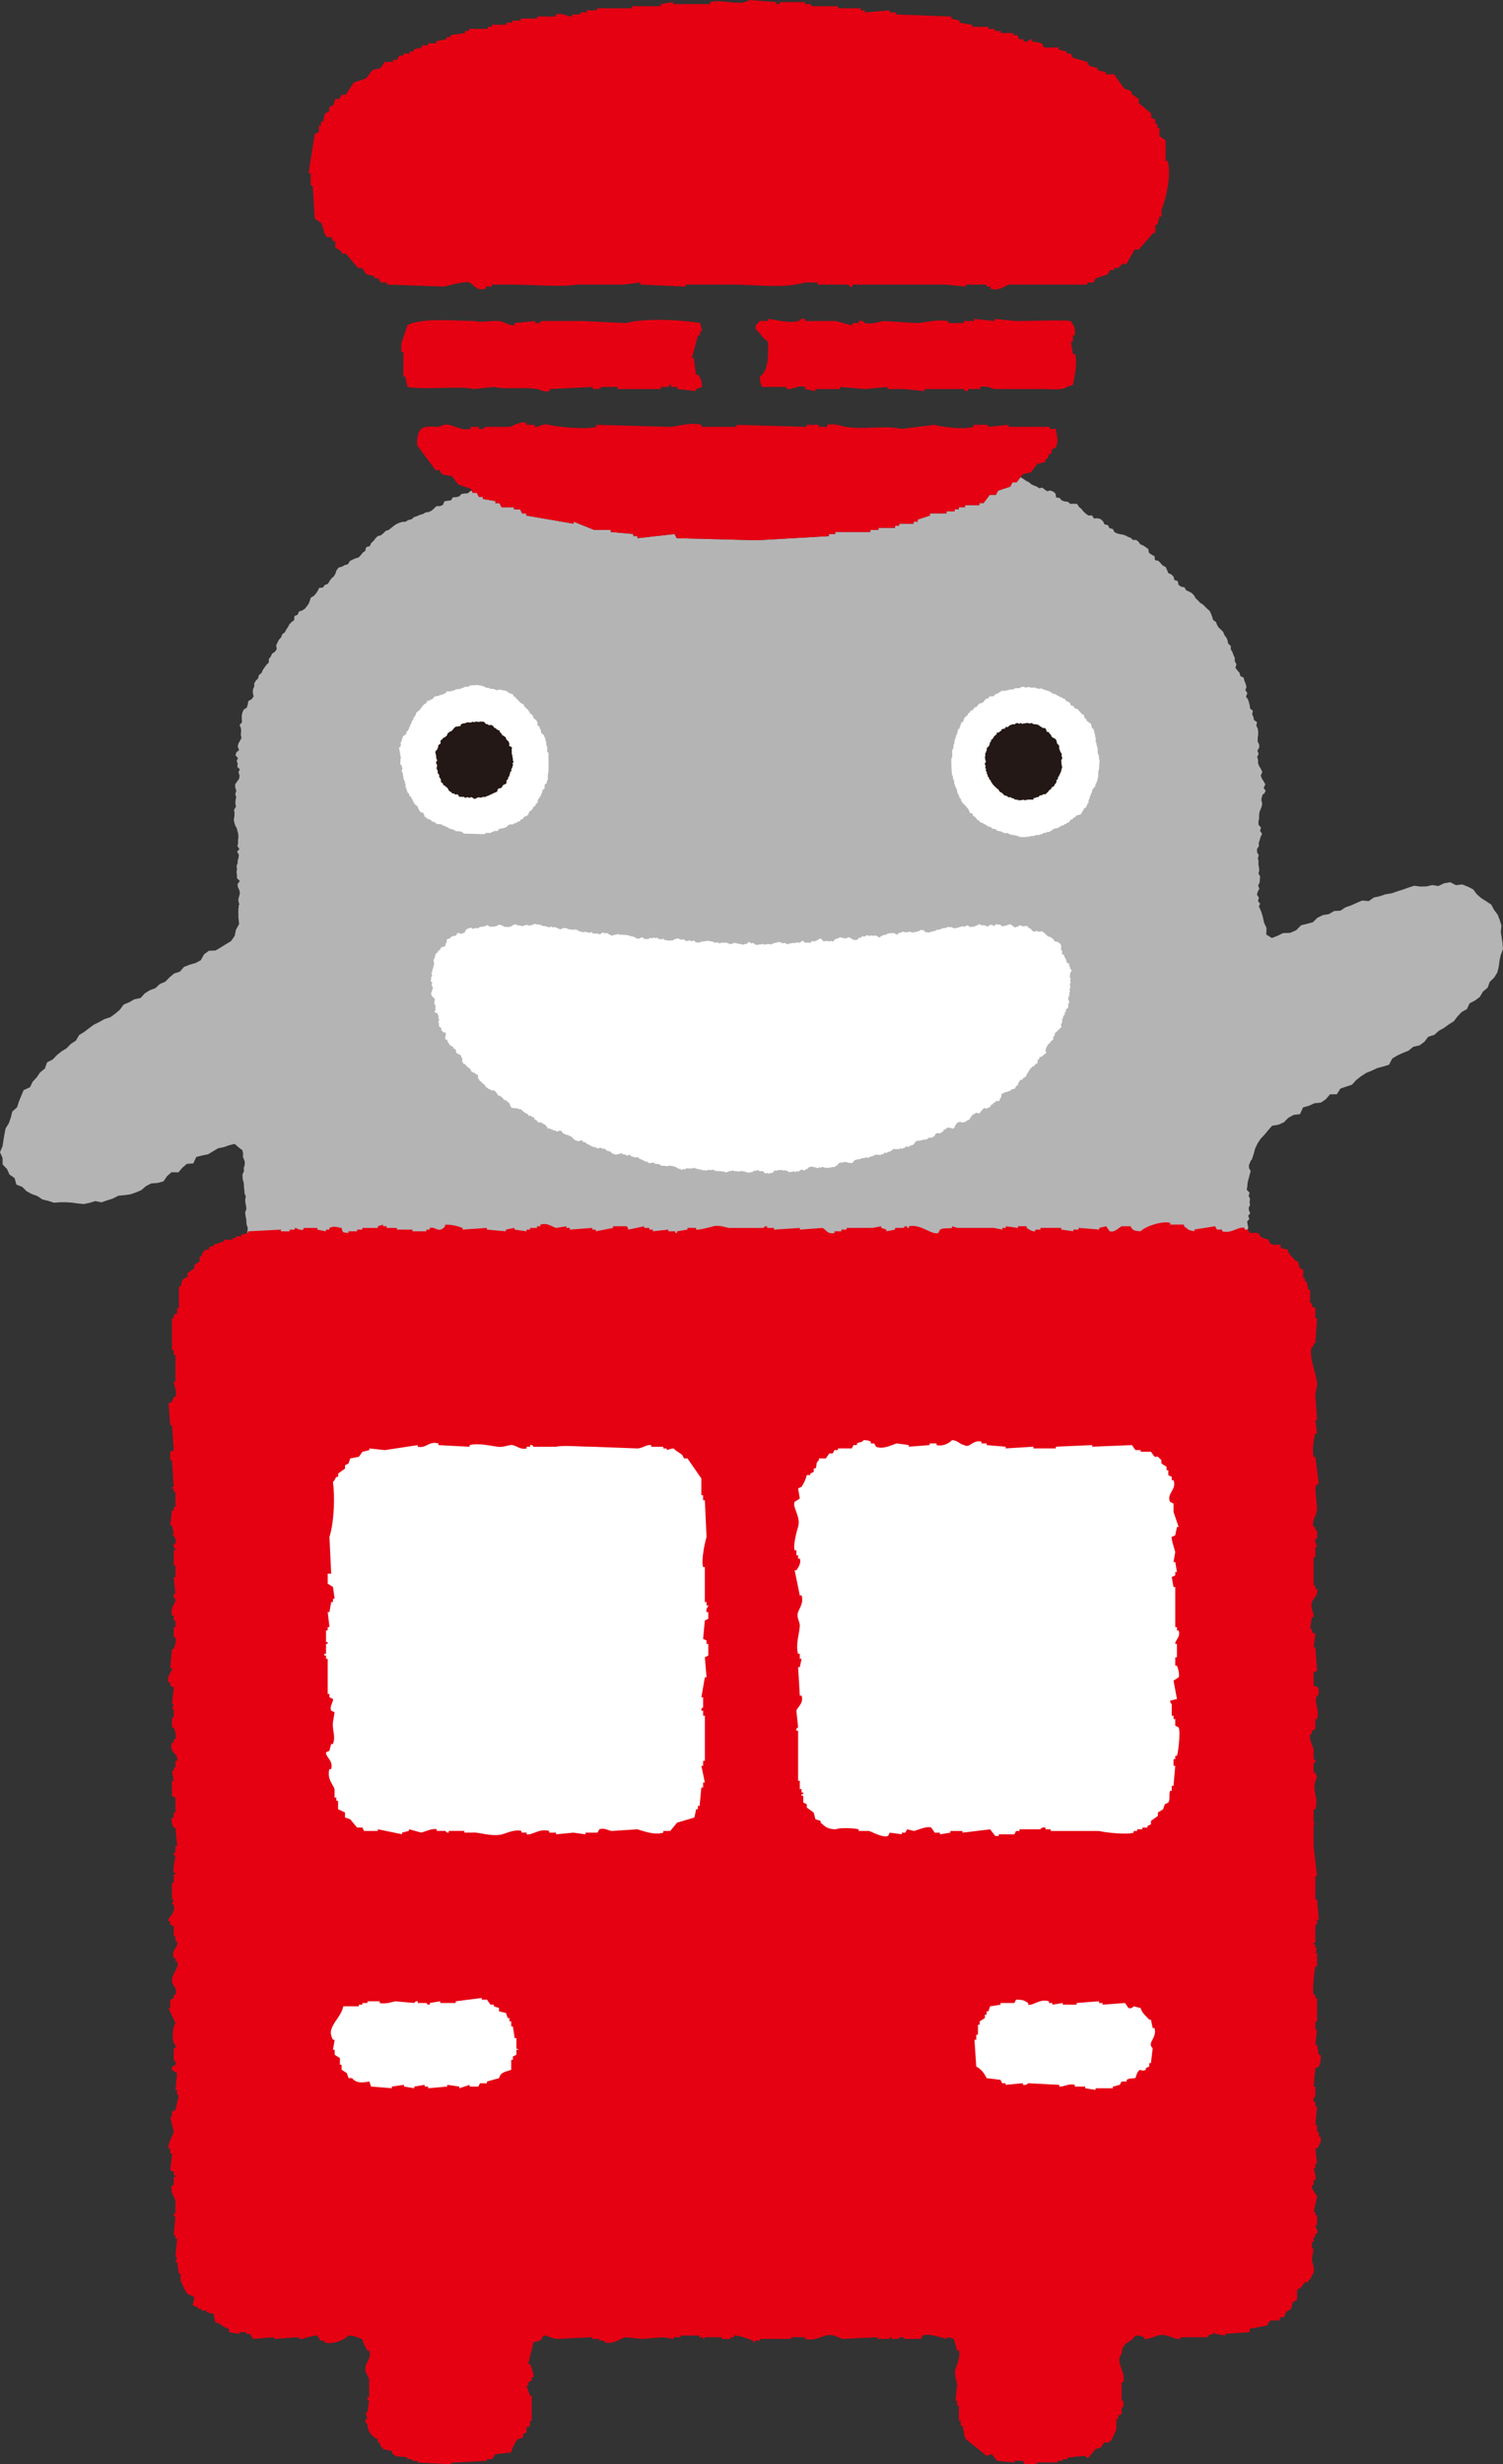 <svg viewBox="0 0 55.562 91.034" xmlns="http://www.w3.org/2000/svg"><rect x="0" y="0" width="55.562" height="91.034" fill="#333333" stroke="none"/><path d="m46.728 29.328.061-.107-.075-.114.063-.128-.061-.107-.064-.106-.046-.111.058-.134-.049-.107-.063-.106-.045-.107.002-.12-.034-.114.054-.116-.046-.118.068-.114-.002-.114-.058-.115.003-.115.015-.12.004-.12-.017-.117-.054-.11.028-.125-.114-.083-.022-.112-.044-.102.023-.127-.101-.085-.014-.12-.029-.112-.036-.107-.074-.097.054-.13-.075-.108.041-.123-.031-.114-.045-.108-.029-.119-.122-.06-.031-.121-.078-.086-.073-.097.038-.132-.062-.111v-.122l-.05-.112-.039-.109-.057-.095-.003-.128-.095-.085-.022-.118-.044-.104-.071-.091-.044-.112-.077-.084-.09-.081-.062-.097-.041-.112-.104-.071-.035-.115-.041-.111-.049-.107-.09-.08-.083-.082-.083-.081-.103-.064-.075-.082-.085-.078-.064-.113-.083-.084-.104-.058-.107-.047-.056-.106-.135-.028-.09-.07-.026-.135-.123-.037-.034-.127-.079-.081-.114-.051-.046-.112-.05-.111-.11-.055-.075-.086-.079-.084-.132-.031-.016-.143-.111-.058-.098-.07-.021-.137-.098-.07-.096-.066-.101-.035-.068-.1-.087-.065h-.123l-.079-.079-.1-.034-.091-.053-.1-.031-.106-.017-.103-.026-.098-.047-.061-.116-.123-.032-.06-.111-.125-.029-.053-.114-.094-.083-.111-.03-.131.01-.076-.115-.129.007-.097-.07-.088-.08-.075-.096-.089-.074-.068-.109-.124-.009-.124.007-.099-.08-.119-.012-.11-.04-.071-.087-.129-.02-.025-.142-.083-.074-.11-.042-.114.029-.093-.063-.091-.071-.111.024-.091-.062-.091-.035-.104-.046-.09-.076-.105-.054-.097-.066-.103-.066-.013-.002c-.049.064-.096.127-.146.192h-.153c-.024.053-.05.102-.076.153-.152.051-.304.102-.456.151-.024.053-.051.102-.076.153h-.227c-.078.102-.154.205-.232.305h-.151v.077h-.533v.076h-.229v.075h-.153v.078h-.304v.074h-.608v.079c-.153.049-.306.1-.458.151v.076h-.152v.076h-.532v.077h-.153v.076h-.61v.077h-.303v.075h-1.295v.076h-.231v.077c-.887.051-1.776.102-2.664.153-.99-.026-1.981-.051-2.969-.076-.025-.052-.051-.103-.077-.154-.457.051-.914.102-1.37.154v-.077h-.152v-.077c-.281-.025-.557-.049-.838-.076v-.075h-.61c-.252-.102-.507-.203-.761-.305v.076c-.584-.1-1.168-.202-1.752-.303v-.079h-.153c-.025-.049-.05-.1-.074-.151h-.229v-.075h-.456c-.025-.051-.052-.102-.078-.153h-.151v-.077c-.152-.024-.305-.049-.457-.076v-.075h-.152c-.026-.051-.051-.102-.076-.153h-.154c-.013-.026-.026-.053-.039-.079l-.04.01-.094.085-.119.01-.116.014-.088.09-.11.03-.127.007-.07.114-.124.012-.116.023-.059.133-.107.043-.133.002-.085.085-.088.077-.105.053-.12.016-.1.06-.111.03-.106.046-.11.036-.097.084-.116.024-.103.066-.122.002-.113.038-.108.048-.096.067-.09.072-.089.073-.113.036-.086.086-.09.076-.116.03-.085.082-.071.094-.089.081-.051.112-.135.043-.032.132-.092.067-.075.093-.079.084-.12.035-.107.047-.098.053-.068.116-.118.031-.102.058-.125.034-.079.1-.038.118-.058.104-.089.079-.068.089-.065.111-.114.042-.076.098-.134.012-.053.109-.06.089-.077.092-.119.069-.035.113-.043.111-.068.095-.073.091-.1.063-.12.041-.047.117-.119.048-.009.15-.096.071-.081.082-.05.101-.064.091-.053.102-.1.081-.039.109-.081.088-.054.103-.048.107.021.138-.066.095-.108.074-.045.104-.073.09-.002.131-.085.084-.067.09-.066.095-.049.116-.096.078-.035.126-.079.079-.061.101v.119s-.049.111-.049.111l-.003.122.03.132-.077.104-.12.068-.021.127-.037.117-.112.071-.051.112-.022.114.002.12.005.123-.086.099.048.119.008.119-.013.119.025.12-.057.114-.06.099-.02.109.048.13-.101.085-.03.107.091.102-.048.104.039.102-.017.119.094.089-.05.111.043.124-.022.12-.075.102-.069.102.006.126.039.113-.041.114.037.116-.025.116-.008.113.024.121-.072.12.019.12-.006.118-.022.123.021.111.031.106.058.102.026.104.027.107.008.113-.016.113.004.109-.023.115.068.107-.082.1.066.114-.013.104-.03.104-.004.104-.039.1.017.111-.018.118.016.112v.112s.106.1.106.1l-.087.124.019.114.054.111.016.113-.03.115-.031.114.021.116.04.118-.058.113.068.115-.037.102-.01.101.044.098.012.102-.039.102.012.099v.102s.057.085.057.085l-.002.095.004.104.015.112-.055.111.07.1-.009.107.064.091-.023.109.005.099.073.112-.026.116.027.116-.053.115-.005.122.035.12.088.091.011.122.037.11.037.104-.016.111.08.115-.079.116.007.114.082.113v.113l-.069.119.015.114.027.112.061.113-.028.115.02.114.021.114.002.114-.025.116.023.115-.06.112.042.116.009.114-.053.114.06.11.012.117-.016.119.07.108-.053.123.019.115-.027.117.021.118.045.116.022.12-.054.116-.046.113.023.128-.037.113-.106.102.024.123.013.116.01.117.004.117-.055.114-.02.116.072.124-.033.115-.013.118-.029.114-.022.117.024.122-.058.113-.023.114-.106.12-.013.121-.011.121.101.106-.058.13.038.11v.12s-.036.116-.036.116l.008.121-.054.111.003.12.01.1.031.084.009.108.003.103.016.101.002.09.049.115-.024.12.008.118.026.116.01.122-.044.101.008.098.011.075.025.118-.002.088.017.106.038.105-.016.122.007.115-.029.122.081.106.031.112-.02.12.039.111-.023.12.05.109-.004.118-.002.116-.072.119.091.11-.017.112-.022.125.074.1-.003.119v.119l.026.118.118.078.057.102.046.107.057.102.055.109-.05.115.079.089.026.1.037.095.026.097-.075.126.07.094.108.063.039.102.063.088-.006.119.054.087.003.1.034.097v.102s-.037.106-.037.106l.075.085.09.073.046.125.139.03.081.085.057.112.026.116.048.106.08.086.103.069.068.087.072.084.03.124.068.096.137.028.067.095.06.102.058.104.075.09.017.123.036.121.15.009.054.12.102.058.071.093.102.054.097.072.087.083.041.116.075.088.089.068.08.076.063.121.114.032.091.074.126.018.041.131.128.033.091.074.065.101.057.119.117.043.126.007.111.034.113.031.078.104.118.026.103.058.082.097.134-.004.108.046.084.086.085.088.106.044.122.011.093.068.088.076.108.035.088.076.127.002.102.047.068.118.103.055.145-.025.067.118.11.043h.106s.106-.016.106-.016l.101.02.098.033.091.079.113-.058.102.06.098.06.092.069.12.004.095.063.128-.018.079.116.133-.039.077.118.115.009.106-.002.101.028.091.064.114-.056.101.009.097.042.106.033.08.097.127-.026.073.111.113.012.119.005.118.011.114.032.12-.051.117-.032.117.002.108.086.117-.03.118-.025.115.039.067.093.091.047.079.067.101.03.086.055.094.045.123-.054.115.026.114.026.112.039.111.032.12-.041.115.014.113.023.115-.005.111.033.112-.056.128.054.115-.028.121.007.11-.023.106.018.122-.018.107.055.124-.032.106.053.108.044.112.032.119-.012.109.046.117-.028.113.016.115-.012.115.03.115.035.112-.002.114-.011.111.042.123-.065.114.007.109.047.105.067.113.033.128-.039.102.083.123-.053.113.023.118.023.114-.026.117-.002.11.005.114-.012.112.03.112.035.112.032.122-.034.119.044.115-.014.109-.063.118.023h.116l.115-.009.108-.079.113-.023.122.054.112-.007.111-.077.116.04.115.023.116-.004.11-.056.105.058.106-.016.105.023.108-.095.106.018.107-.002.102.044.1.051.108-.028.099.067.11-.065.111.093.117-.026.114.011.118-.078.11.005.122.049.119.005.108-.051.121.025.107-.099.109.099.123-.021.122-.016.109.058.116-.026.104.009.07-.102.123.042.094-.042.069-.098.112.031.103-.023.107-.022.107-.005.107.003.103.002.102-.005.105-.007.108.023.099-.042.102-.026.107.044.111.037.117.011.123-.016.122-.018.108-.012.116.014.11-.044.107-.051.13.028.096-.093.119-.003.108-.044.108-.044.115-.018.121.009.114.012.121-.035.116.034.116.003.118-.016.116.002.117-.023.117.007.117.021.11-.039.119.016.114-.016.106-.064.122.028.105-.049.107-.047.097-.076.126-.016.111-.046.095-.083.116-.021.125.03.105-.06.115-.014.113.01.112-.014.118.023.119-.016.117.009.122.007.1-.074.094-.072.103-.049.11-.026.12-.004.078-.088.105-.025.088-.058.108-.012.088-.07.118.002.123.028.09-.109.126.047.095-.089.105-.023.1-.053.113-.032.107-.046.125-.005.079-.105.125-.007.081-.097.129-.005.085-.086.107-.047.128.009.091-.093.111-.035.101-.063.101-.051.119-.018.118-.024.108-.046.074-.112.104-.039.083-.075.121-.048.072-.097.088-.081.093-.072.12-.009.091-.098.112-.035.097-.078.142.026.045-.133.15-.007.037-.137.097-.063.087-.079.099-.064.115-.045.06-.107.051-.112.133-.023.1-.06.101-.063.098-.069.1-.063.106-.062.079-.095.01-.133.045-.113.093-.084.047-.114.09-.081.099-.065.12-.041.072-.094.038-.12.115-.062.029-.12.102-.074.019-.125.019-.128.112-.064.057-.109.125-.044.092-.076.068-.102.016-.122.078-.101-.014-.127.057-.105.067-.101.036-.107.052-.104.019-.118.03-.114.1-.079-.006-.114.069-.08.065-.085.05-.088-.026-.123.115-.065-.037-.132.036-.107.043-.106.071-.097-.046-.133.114-.084-.012-.12-.02-.119.091-.104v-.116s.038-.113.038-.113l-.045-.12.009-.107-.008-.109.06-.106.021-.105v-.124s-.014-.126-.014-.126l.013-.121.022-.118.084-.109-.019-.109.02-.11-.086-.114.063-.104-.003-.111.037-.104-.024-.112-.018-.111.083-.098-.045-.113.076-.1-.049-.102-.006-.102.05-.102-.02-.102.018-.118-.05-.113.032-.119-.106-.107.024-.119.007-.12.026-.114.03-.113.029-.114.03-.112-.059-.107-.003-.12.059-.128-.075-.106-.008-.115-.028-.12.015-.114-.003-.115.09-.109-.083-.124.11-.098-.023-.125.04-.111.035-.111-.036-.117.016-.118-.033-.114-.033-.113.03-.128-.067-.108-.023-.114.015-.116.054-.113-.052-.114-.027-.121.066-.109-.017-.124.076-.102.027-.113.043-.112-.024-.122-.06-.107-.022-.115-.006-.119-.019-.114-.026-.113.039-.112.016-.113.011-.113-.094-.119.071-.107v-.118l.074-.102-.002-.119.039-.109.011-.115-.007-.113-.022-.112.021-.112.026-.113-.073-.117.019-.112.037-.111.022-.112.033-.112-.064-.113-.021-.113.026-.121-.067-.107-.007-.116.016-.114.002-.117.026-.11.055-.105.049-.104.024-.112.04-.109.026-.113.032-.11.025-.112-.037-.112.072-.114-.056-.114.058-.112-.004-.112.009-.111.002-.113-.046-.117.097-.106-.017-.116-.051-.111.003-.115.027-.115.008-.114-.079-.106-.025-.111.058-.128-.08-.102.037-.124-.074-.106.03-.116.058-.107-.044-.12.054-.106.008-.113.01-.113-.061-.112.03-.114-.011-.112-.02-.11.004-.114-.023-.11.031-.118-.063-.107v-.12l.069-.107-.005-.118.035-.109.032-.112.057-.113-.076-.107.033-.126-.088-.1-.005-.115.024-.114v-.111l.012-.119.041-.108.043-.109.019-.115-.031-.12.016-.112.042-.111z" fill="#b4b4b5"/><path d="m37.338 55.063-.344.213-.386.159-.324.244-.106.384.046.393.034.389.009.393-.054.395.006.395.064.388-.017.394.046.392-.04.394.009.394-.029.393.05.392-.008.391.033.393-.041.37-.017.372-.141.349-.106.364-.263.274-.315.195-.314.195-.355.117-.362.097-.376-.02-.369.031-.372-.052-.369.072-.371-.01-.369-.057-.368.065-.363-.072-.365-.05-.359-.091-.28-.243-.283-.224-.218-.293-.177-.328-.069-.365-.067-.361.017-.371-.081-.366-.022-.366.022-.368.02-.365-.085-.364.113-.369.007-.366-.094-.365-.011-.369.009-.367.098-.366v-.367l-.035-.35-.105-.334-.189-.292-.294-.197-.354-.066-.316-.103.068-.329.198-.31.281-.247.256-.273.335-.175.265-.266.302-.219.344-.152.31-.209.346-.142.308-.23.387-.026.34-.165.368-.051.368-.027.373-.021.368.057.378.018.352.136.34.159.381.027.34.156.352.12.353.123.332.173.3.223.328.171.311.207.185.323z" fill="#b4b4b5"/><path d="m18.317 55.121.362.126.325.202.375.097.25.294.081.366-.007.388-.046.385.003.385-.099.385-.022.388-.006.387.012.388-.027.389.052.39-.097.388.086.388-.034.388.045.387.016.388.067.385.054.365.099.355.109.366.31.226.266.275.361.116.36.096.367.076.369.078.378-.042.372-.023.374-.015.397.106.391-.079.399-.018.373-.137.382-.095.347-.186.311-.235.239-.31.231-.33-.025-.414.062-.383.04-.365.005-.37-.044-.369.017-.368.024-.372-.031-.371.015-.368-.044-.367-.041-.37.023-.372-.034-.371.058-.372-.022-.37-.055-.374.072-.355.264-.236.363-.08.38-.077.075-.364-.063-.361-.177-.335-.19-.332-.304-.24-.279-.254-.313-.214-.305-.231-.359-.13-.354-.129-.338-.179-.371-.074-.367-.115-.378-.083-.384.005-.376-.009-.369.092-.371.014-.373.042-.357.117-.364.078-.35.125-.364.077-.361.097-.35.132-.344.153-.265.28-.328.177-.212.295-.145.308z" fill="#b4b4b5"/><path d="m44.119 43.024.151.163.174.14.195.11.152.171.18.136.22.059.22.03.222.033.217-.071.088-.195.062-.2.068-.196.067-.198.144-.171.065-.196.055-.205.09-.19.116-.175.142-.149.126-.154.153-.174.235-.039.202-.091.162-.164.194-.107.238-.027.114-.251.218-.061.202-.092.238-.025.183-.123.156-.182.249-.002.136-.21.213-.073.213-.071.158-.172.176-.138.185-.122.206-.084.203-.095.221-.059.219-.066.123-.232.189-.113.203-.093.209-.084.172-.142.232-.052.181-.132.141-.186.222-.069.169-.15.193-.11.179-.128.185-.119.138-.179.149-.158.197-.111.098-.212.203-.106.178-.133.112-.193.174-.145.077-.215.164-.158.118-.19.054-.218.027-.224.048-.211.08-.207-.017-.22-.033-.213-.032-.207.025-.224-.061-.21-.079-.203-.133-.176-.104-.195-.187-.124-.184-.116-.16-.139-.138-.183-.197-.101-.209-.081-.228.027-.215-.109-.223.038-.214.102-.225-.035-.216.049-.223.005-.229-.029-.214.068-.209.075-.211.067-.211.071-.219.035-.21.071-.218.046-.189.134-.241-.021-.205.086-.203.092-.209.073-.19.124-.231.012-.195.115-.224.037-.199.098-.17.166-.215.056-.218.054-.181.184-.224.097-.266.01-.221.108-.192.072-.204-.128.009-.243-.09-.192-.044-.208-.061-.203-.088-.194-.05-.207-.117-.177-.103-.173-.133-.188-.222-.058-.211.099-.193.083-.197.077-.176.119-.207.083-.134.176-.214.087-.096.207-.132.172-.154.149-.13.174-.17.142-.153.158-.126.175-.072.212-.142.168-.1.194-.057.214-.103.19-.06.209-.082.2-.085.196-.084.201-.128.185-.036.216-.049.211-.053.207-.012.219-.047.211-.048.211-.026.216.033.217.012.216-.025.213-.044.218.124.204-.093.227.024.217.145.192.006.219.068.202.015.22.126.187.001.226.06.207.183.159.081.195.066.206.003.242.184.144.059.216.085.202.129.176.177.137.135.166z" fill="#b4b4b5"/><path d="m8.883 33.29-.059.176-.014.217.004.225.025.23-.118.214-.045.225-.135.192-.201.121-.184.115-.189.111-.245.01-.178.131-.123.22-.194.103-.22.062-.207.082-.148.172-.217.071-.168.141-.156.16-.205.087-.161.153-.21.077-.183.115-.154.171-.229.047-.192.11-.207.087-.141.192-.171.144-.178.13-.218.069-.192.108-.201.099-.179.132-.175.134-.189.117-.123.208-.185.12-.155.16-.19.116-.173.14-.152.16-.207.104-.083.231-.176.141-.125.184-.151.162-.097.203-.236.106-.088.211-.085.209-.068.213-.179.159-.052.22-.075.21-.119.193-.043.219-.037.217-.032.219-.095.223.095.218.003.236.161.168.092.203.189.132.064.239.219.087.157.157.194.106.207.074.187.126.215.052.211.068.225-.016.219-.001.217.014.216.03.222.024.215-.045.214-.065.229.047.211-.075.209-.065.2-.104.22-.022.221-.028.209-.071.202-.087.176-.15.195-.099.234-.016.214-.059.134-.193.164-.145.255.004.147-.17.165-.142.239-.017.11-.239.216-.054.221-.044.181-.111.187-.111.215-.043.196-.07.201-.05.143.124.176.138-.012.224.106.2.042.187.102.248.077.164.222.068.188-.143.193-.093.205-.093.132-.185.16-.148.148-.164.181-.133.136-.175.176-.144.112-.193.088-.212.183-.138.055-.232.129-.179.172-.153.076-.213.155-.166.084-.208.108-.194.05-.22.125-.184.057-.213.085-.201.038-.215.054-.211.127-.197-.066-.233.139-.203-.102-.23.119-.213.015-.22-.068-.22.093-.224-.131-.21.017-.222-.017-.22-.017-.218-.098-.205-.012-.223-.03-.22-.024-.223-.104-.2-.06-.213-.086-.204-.195-.151-.064-.213-.103-.19-.066-.217-.198-.13-.072-.22-.132-.177-.17-.142-.131-.189-.25-.028-.156-.161-.204-.079-.21-.053-.203-.103-.221-.013-.222-.027-.204.142-.23-.044-.217.045z" fill="#b4b4b5"/><path d="m15.966 36.269.009.062-.015.055.008.051.041.046-.02.062-.015.054-.021.051-.017.061.019.063.037.05.042.042.042.047-.007.061-.015.057.006.057.026.046.023.057-.025.056.024.067-.051.055.048.047.064.022.023.058.024.054-.017.064.047.06-.044.055.017.063.011.047-.006.06.034.047.057.03-.003.072.038.049.044.045.079.002.007.068-.005.063-.019.057.007.068.067.016.019.066.034.041.022.057.043.04.046.032.059.025.012.061.054.017.035.045.005.064.035.055.059.026.051.021.043.04.008.057.046.046-.023.065.023.058.022.063.059.016.041.039.034.042.044.041.048.036.048.029.003.058.05.037.042.034.06.013.042.049.058.014.026.058-.014.065.044.046.024.06.056.026.03.049.042.034.047.027.029.055.036.042.047.028.039.039.064.011.044.046.065-.014.051.031.05.029.027.051.033.044.028.051h.072l.035.042.046.03.034.046.034.045h.067l.035.046.045.029.044.045.024.059.022.056.033.047.064.012.065.005.056.002.059.018.055.019.06.002.036.049.043.033.045.033.045.034.057.014.03.05.046.033.067-.013.031.06.07-.009.008.075.063.027.042.039.027.049.058.007h.062l.049.033.046.032.056.018.038.053.039.037.023.062.068-.012.048.031.055.013.045.04.061-.011.054.046.066-.021.063-.022.053.036.035.042.033.049.061.002.043.042.061-.01.049.046.048.004.044.036.044.041.041.041.049.036.058.019.058.014.06-.02.062-.024.034.064.054.017.057.01.032.051.059.016.046.028.05.028.049.026.052.018.059.003.047.026.052.025.058-.018.057-.009.053.036.062-.004.055.024.036.047.053.016.052.014.06.018.029.055.059.016.048.024.059.011.053-.022.065-.005.066-.033.049.038.052.017.056.002.049.041.058-.02.06-.018.042.058.053.016.052.017.054.011.06-.01.057.015.039.053.06.011.047.031.051.022.048.029.059.002.049.032.051.035.062-.022c.077-.015.093-.01.154.042 0 0 .111-.007.139.007.027.012.05.041.072.061l.06-.003h.056l.055.012.057.007.056-.015.058-.008.056.02.052-.005.049.028.06.009.042.042.059.023.053.01.049.036.054-.038.064.014.052-.035.058-.004.059.013.056-.015.06.01.056-.031.053.031.054.011.051.014.055.012.057.002.051.028.058-.007.06.019.055-.02.053-.013.052.01.056-.002.058-.019.048.049h.056l.054.017.058-.006.055-.002.052.021.057-.008.055.034.057-.003.055-.016.05-.03.059.002.057-.023.055.028.056-.003.053.008.055.01.058-.012.056-.011.056.011.056.012.052.024.054.002.055.023.053-.034.061.009.045-.044.06-.009.058-.009.059-.014.052.034.054.005.058-.011.047.046.047.051.067-.023.06.028.059-.025h.063l.055-.035.037-.058.056.005.055-.005.052-.024.059.009.058-.007.056.027.058-.016.051.018.055.02.051.033.06-.003.058-.016.056-.008.06.022.049-.028.06.014.05-.037.049-.039.06.011.059.029.045-.049.065-.014.037-.053.055-.02.06-.016.059.019.063.005.05.019.056.021.051-.035.056.016.052-.034.059.018.056.02.055-.007.058.012.054-.016.055-.005.054-.02.061.013.048-.048.063-.016.03-.055.044-.042.059-.011.059.003.052-.023.055-.002.059.009.056.019.063.005.051.006.057-.023.033-.06.054-.034.061-.012.047-.01.057-.004.05-.03.056-.007.056-.005.055-.021.061.004.052.012.035-.041.066-.014.054-.014.047-.03.056-.026.06.015.057-.002.055.002.047-.024.062-.005.035-.055.065.012.049-.022.053-.023.052-.012.049-.032.043-.039.052-.027.06.022.055-.019.06.019.054-.044.06.023.051-.025.052-.012.041-.053.065.018.056-.007.041-.041.064-.009.046-.025.043-.04.028-.055.045-.035.06-.014.059-.003.055-.01.054-.017.059-.011h.055l.058-.018.045-.045.056-.011.056.014.042-.042.066-.013.024-.064.036-.046.057-.015.06.01.056-.016.05-.033.045-.033.023-.058.06-.005.04-.056.065-.01.065.004.058.021.064.009.048-.051.014-.058.037-.053.041-.051.051-.026.059-.006.061.011.064.009.053-.03.056-.014.038-.047.062-.003.025-.056.033-.044.038-.047.035-.057.062-.012.046-.042.063-.005.066.025.046-.047.033-.046.035-.042.033-.037.055-.035.061.031.061-.034.053-.02.043-.033.023-.055.057-.026.032-.049.056-.02.036-.049.061.002.065-.007.016-.073.041-.053.016-.062v-.07s.065-.02.065-.02l.048-.034.055-.013.054-.011.052-.025.059-.013.037-.049.058-.014.058-.01.037-.046.018-.058.065-.022.009-.064.029-.046.028-.049.038-.05.069.004.02-.064.053-.026.051-.03.022-.053.022-.051.039-.044.021-.053.036-.043.024-.049.049-.034.029-.046.059-.01.034-.055.04-.035.061-.025-.006-.06.012-.056.053-.045.01-.061.063-.007.053-.036.046-.049.048-.023.041-.051-.034-.067.023-.06.008-.061.038-.047.017-.057.042-.036.047-.025.019-.065.055-.028.04-.037v-.058s.011-.055.011-.055l.048-.045-.003-.058.025-.042.053-.032.044-.053.043-.038.041-.041.049-.039-.023-.065.004-.054.042-.051-.003-.056.003-.056.027-.049.007-.055.029-.048.042-.041-.016-.068.059-.034-.016-.068.052-.039.037-.043.002-.062-.005-.054.036-.055.004-.055-.032-.059-.005-.055.024-.058.022-.049-.008-.059.015-.051.012-.055-.017-.056.031-.053-.006-.056-.011-.055.014-.056.018-.055-.03-.058.035-.056-.04-.049.006-.056.007-.056.004-.056.036-.052.008-.063-.051-.043v-.068s-.044-.043-.044-.043l.017-.066-.064-.03-.046-.039.004-.067-.034-.048-.021-.049-.028-.044-.016-.062-.068-.016.003-.064.004-.06-.042-.044v-.058s.01-.06.01-.06l-.013-.06-.038-.051-.049-.037-.053-.025-.06-.01-.057-.028-.02-.063-.047-.026-.046-.033-.05-.027-.056-.007-.039-.041-.04-.041-.043-.034-.042-.04-.045-.035-.063.007-.055.011-.059-.022-.053-.014-.051.029-.061-.01-.049-.038-.029-.049-.052-.029-.045-.019-.016-.051-.048-.008-.053-.006-.06.02-.057-.021-.045-.014-.063-.009-.043.055h-.065l-.064.032-.043-.06-.057-.019-.043-.051-.063.02-.053.007-.051.031h-.062l-.059.025-.055-.03-.049-.037-.057.002-.058-.017-.059.015-.045.06-.055-.041-.059-.015-.059.022-.047.039-.057-.002-.05-.034-.059-.002-.058-.003-.058-.011-.05-.041-.045.053-.063.009-.05.029-.055.019-.054-.007-.061.02-.047-.04-.057-.025-.06.019-.048.034-.055-.024-.055.015-.054.01-.051.02-.055.016-.053.007-.061.01-.058-.02-.052-.027-.056.007-.055-.014-.05.023-.052.022h-.06s-.055.01-.055.01l-.044.027-.056.013-.055.014h-.057l-.045.041-.061.009-.052.021-.05-.003-.058.033-.056-.005-.057-.003-.054-.024-.044-.053-.062-.004-.061-.007-.05.044-.056.011-.048.02-.058-.002-.054.024-.057-.005-.051-.032-.06.017-.052.006-.057.004-.059-.005-.051-.023-.046.035-.062.012-.057.022-.04.055-.053-.031-.053-.035-.062-.002-.058.002-.057.009-.054.008-.053.021-.048.035-.058-.013-.047.04-.058.013-.046.053-.064-.033-.057-.033-.052-.012-.057.019-.054-.021-.055.007-.056.011-.057-.026-.059.021-.049.034-.051-.013-.055.009-.034.046-.071-.004-.036.066-.065.018-.069-.004-.064-.018-.048-.037-.046-.029-.054-.013-.052.024-.051.026-.056-.024-.058.009-.052-.035-.057.005-.05.035-.056.014-.059.016-.038.05-.053.038-.064-.025-.051.026-.056-.022-.053.003-.063.002-.066.004-.038-.057-.056-.04-.063.02-.048.034-.05.025-.055.021h-.059l-.061-.002-.037.064-.062-.012-.056-.002-.061.005-.057-.023-.044-.056-.058.028-.047.046-.058.004-.056-.016-.051.028-.06-.002-.056-.002-.051.017h-.055s-.053.029-.053.029l-.057-.002-.05-.042-.058.006-.06.002-.054-.036-.055-.005-.055-.003-.051.034-.069-.004-.047.026-.048.023-.056.009-.053-.012-.056.003-.056-.002-.052.033-.05-.049-.062.033-.055-.01-.053.02h-.057s-.057 0-.057 0l-.043-.048-.058-.019-.064.013-.056-.051-.059.019-.041.058-.062-.007-.056.025-.057.002-.056-.025h-.06l-.053-.018-.056-.01-.058-.013-.053.023-.052.016-.058.007-.054-.023-.053-.023-.057-.005-.055.002-.063-.005-.053.007-.049.028-.049-.037-.06-.003-.062.01-.052-.023-.052-.028h-.059l-.055-.016-.049-.007-.051.011-.059.007-.057.011h-.053l-.05.023-.063.018-.062-.005-.056-.017c-.01-.003-.022-.027-.03-.034-.016-.017-.028-.017-.052-.017-.029 0-.039.02-.063.027-.027.009-.03-.027-.053-.034-.025-.01-.039-.006-.06.008-.041.033-.077.002-.122-.006l-.051-.041-.059.005-.057.007-.053-.027-.052-.024-.062.02-.066.014-.048.037-.058.008c-.067.002-.147.008-.212-.012l-.057-.012-.043-.047-.064.037-.057-.026-.058-.002-.047-.047-.062.026-.049-.032-.053.035-.065-.016-.055.014-.054.039-.057-.022-.062.017-.046-.049-.053-.017-.057.013-.053.04-.062-.014c-.016-.003-.03-.007-.044-.012-.021-.005-.027-.017-.045-.028-.02-.018-.043-.019-.068-.026-.037-.005-.072-.017-.109-.026-.024-.007-.038-.023-.063-.023-.041-.001-.075-.011-.115-.02-.019-.002-.026.002-.042.003-.032.005-.053-.015-.085-.01 0 .004 0 .005-.001.008-.017.003-.034-.003-.049-.003-.033-.001-.053-.024-.085-.024s-.06.014-.09.023c-.028.004-.056 0-.081.011-.019.006-.036.02-.053.031l-.058-.034-.057-.017-.04-.035-.054-.023-.061.023-.058-.043-.059.025-.051.042-.057-.002-.053-.03-.056.014-.052-.006-.063-.006-.039-.055-.058.035-.062-.007-.055-.019-.053-.013-.057.013-.057.006-.055-.028-.059-.007c-.009-.002-.022-.022-.03-.026-.016-.009-.033-.006-.048-.017-.005-.003-.007-.012-.01-.014-.019-.01-.043-.007-.063-.007-.054 0-.111.007-.165 0-.02 0-.028-.011-.046-.015-.024-.004-.053.005-.074-.008-.01-.009-.011-.019-.021-.028-.021-.012-.047-.007-.068-.004-.022.005-.038-.004-.062-.004-.02.002-.039.018-.056.026l-.055.025-.059-.02-.046-.032-.059-.01-.053-.034-.061.028-.051-.038-.057.024h-.056l-.053-.018-.052-.017-.059-.008h-.053s-.054-.034-.054-.034l-.051-.018h-.058l-.055-.009-.057-.018-.055.011-.052.032-.057.006-.057.023-.06-.033-.058.004-.053.014-.051.02-.058.009-.053-.032-.058.012-.052-.02-.058-.026-.065.007-.053.039-.051.029-.049.01-.053.021-.057-.021-.051.012-.06-.023-.053-.029-.057-.021-.056-.019-.05.028-.056.03-.057.012-.053.011-.053-.003-.061.007-.058-.03-.057-.04-.05.034-.055.019-.055.006-.055.012-.056-.002-.046.046-.055.005-.058-.009-.055.023-.058.007-.057-.042-.06.015-.057.024-.058.028-.033.055-.026.063-.059.016-.055.023-.062-.003-.061-.033-.049.037-.025.064-.06.012-.052.013-.052.013-.048.038-.04.045-.066.004-.039.049.012.066-.044.056-.006.065-.045.046-.053.021-.06.007-.028.047-.018.053-.063.022-.021.058-.04.038-.045.04-.01.056-.016.055-.015.051-.035.047.017.058v.057s.007.059.007.059l-.018.054-.014.053-.013.051-.022.049v.064s-.035.046-.035.046l.024.049.003.06-.044.053.016.058-.021.054.02.053z" fill="#fff"/><path d="m11.448 51.197.036.007.044-.014.045.002.045.042.062.016.051.051.064-.028.052.049.068-.046.055-.012.074.026.059-.017.056-.058.067.028.06.049.071-.028.034-.085.068.023.063.041.064-.048h.065l.05.058.06.041.06-.079.064-.002.063.04.061.004.061-.011.062-.04.059.003.061.025.053-.039.07.014.056.025.07-.04.058.024.062-.007.059.009.056.011.073.042.05-.046.067.007.055.051.057-.044.062-.035.065.053.066.019.054-.051.067.019.055-.056.062.035.063-.031.059.029.062.002.057.028.058-.022.052-.037.053-.029.069-.019.047.033.04.03.043-.015h.065l.055-.062.07.007.057.035.056.046.067-.051.056.053.059.019.066-.039.06.004.059.017.064-.021.053.074.066-.014.065-.009.06-.024.055.032.062.01.064-.007.061.002.058-.025.056-.046.067.02.061.012.057.026.066-.026.063.019.058-.03.06-.014.065-.003.048.072.073-.037.057.004.064.012.067-.056.053.038.062.016.062.016.059-.044.062.026h.059l.06-.012.061-.012.065-.02h.063l.056.039.055.035.066-.012.06-.011.059-.042.066.021.065.002.068.023.046.077.047-.033.029-.04.041-.023.05-.048.063-.019.066-.013.07.018.061.003.061-.003.061.003.06.008.064-.009.059.003.06.013.063-.02.057.048.062.026.056-.053.065-.001.065-.021.063.033.035.061.068.03.036-.049.056.027.045.013.057-.021.059.021.068-.056.054.069.064-.03.062.037.052-.06.063-.032.062.046.065.028.052-.072.066-.003.065.037.059-.014.057.024.067-.005.059-.007.061.046.061-.021.065.013.062-.015.058-.023.061-.023.054-.056.061.045.068-.017.057.028.063-.007.054.055h.064l.061-.031.059-.038.063.021.059.014.062.03.057-.065.066.038.061.006.068-.023.047.055.068-.015.057.02.066.014.056-.026.06.007.063.008.058-.029.062-.017.034.044.047.011.042-.012.065.001.053-.035.058.025.064-.028.06-.002.063-.019.059.037.063-.013.059-.005.061-.021.061.017.059.002.061.004.059.021.075-.027.05.027.059-.014.065.025.055-.034.056-.051.064.049.062-.021.07.004.049.033.065.009.069-.051.046.081.065.018.065.01.061-.014.057-.025.06.006.057.024.07-.019.057.016.065.038.064-.019.053-.054.068.012.054.049.031-.067.064-.012.051-.009.06.03.045-.037.051-.014.053-.005.053-.014.041.056.071-.035.046.049.057-.042.051.016.054.028.068-.002.05-.058.064-.011.059.018.066-.018.06.018.057.016.064.042.058-.039.062-.005.059-.026.061.005.057.04.068-.008.047-.057.065-.005.074.021.055-.07.049.072.062.021.069-.012.06.021.055-.06.066.039.07-.023.053.058.063-.016.062.011.061-.015.055-.056.061.053h.062l.07-.021.05.067.066-.023.06-.005.062.028.06-.016.076.039.044-.057.056-.037.062.011.062.005.059-.035.063.025.063.028.053-.058.07-.018.067.025.045.065.065-.011.061-.026.056.06.065-.049.059.014.063-.004.063-.014.061-.049.048.076.077-.03.056.044.058-.029.05-.04.074.017.056.027.062-.009.066-.016.054.032.059.016.063.028.062-.039.06-.037.064-.009h.065l.049.08.07-.041.057.006.061-.018.058.044.066.026.063-.04.06-.011.059-.042.059-.004.06-.007.072-.001.053.056.052.068.072-.029.056-.067.049.028.035.037.042.026.061-.019.058-.014.057-.035.063.06.058-.034.069.03.059-.048.053-.054.064-.004.058.039.062.007.06.018.067-.02.049.048.078-.016.047.058.064-.035.066.016.045-.051.072.015.057-.006.063.008h.073l.046-.04.061.017.055.06.062-.066.065.006.061-.012.057-.042.062.005.058.053.063-.014.064-.019.057-.018h.064l.061.058.064-.044.058.025.059.002.051-.034.065.004.064-.009.067.018.069.001.051-.074.058.048.06.026.055.039.066-.03.056.058.063-.042.064-.014.057-.039.06.046.068.002.059-.038.061.044.061-.038.06-.006.064.004.059.048.074-.022.05.029.049-.025.069.035.058.018.066-.007.066-.004.053-.051.058.055.073-.041.052-.021.074.034.04-.071.066-.03.064.044.05.058.068-.023.066-.03.054.044.065-.04.062.037.058.023.067-.06.054.061.065-.044.061.015.058.042.059.021.057-.025.061-.036.06.029.062-.003.063.021.059-.018.055.034.067-.023.058.03.064-.021.061-.011.054-.042.066.035.06-.048.063.018.055-.009.041.006.029-.043.056.009.058.002.057.005.064-.024.059.04.064-.06.06.028.063.004.053-.007.067.002.062-.015.052.029.068-.013.064.022.057-.011.058-.004.062-.008.068.012.067-.033.055.046.061.013.058.013.057.017.062.009.058-.01.064.003.066-.032.037-.065.071-.033.065.053.073-.009.06.042.025.095.075-.06.068-.012.066.023.061.005.06-.021.067.009.05-.053.063.03.062-.057.063.015.045.072.069-.023.064.033.057-.005.068-.026.057.024.058-.017.067.002.049-.062.067.009.051.012.017.058.044.033.064-.058.059.008.069.007.06-.011.053-.037.051-.021.061-.009.059-.026.068-.016.068.035.059.012.058.032.063.003.061.011.063-.047h.06l.061.051.062-.025.058-.026.057-.021.064.003.058-.005.059.009.065.012.062.021.056.037.063-.003.066-.002.056-.032.066-.046.064.051.06.056.066-.038.054-.046.059.009.059-.004.055-.007.052-.029.052-.011.062.033.061-.024.047.021.007-.058.044-.048.079.001.051-.031.061-.014.054-.044.048-.056-.031-.09.078-.016.016-.066.053-.034.053-.033.028-.053.029-.055.063-.027.063-.04-.013-.073.004-.067.048-.039.008-.07.068-.032-.021-.076.085-.023-.031-.086.09-.016-.014-.079.079-.02.003-.071.047-.048-.002-.068.027-.06.034-.048.072-.031-.028-.088.067-.028.034-.053.061-.031.052-.045.018-.065-.009-.064-.024-.066.021-.06.046-.049.026-.058.053-.048-.033-.074.027-.059.082-.016.003-.08.031-.044.025-.055.011-.062.021-.06.048-.039.014-.063-.006-.064.017-.057-.011-.064.021-.059.023-.056-.006-.064.03-.058.057-.046.032-.055.05-.04.023-.062.046-.01.032-.037.016-.045.016-.051-.066-.027.024-.064h-.081l-.041-.045-.06.012-.065-.049-.062.05-.048-.052-.073.017-.05-.056-.065.015-.058.054-.06-.054-.063.029-.062-.019-.055.038-.064-.007-.059.022-.074-.019-.051.063-.066-.02-.05-.065h-.067l-.059.029-.058-.034-.065.038-.059-.029-.06.026-.062-.044-.064.007-.055.06-.064-.064-.064.055-.052-.058-.068.014-.059-.047-.061.042-.061-.006-.061.009-.057-.038-.06-.006-.068.041-.055-.053-.065.037-.06.004-.062-.018-.068-.016-.052.044-.058-.033h-.065l-.067.018-.053.054-.056-.053-.069.019-.051.029h-.068l-.067-.013-.054-.048-.061.054-.07-.066-.047.07-.066.009-.063.021-.06-.027-.054-.051-.068.013-.073.008-.048.035-.051-.025-.064-.038-.066.038-.063.007-.052-.054-.068.052-.064-.026-.055.058-.066-.037-.06-.009-.054.043-.07-.027-.056.04-.061-.019-.052-.046-.072-.01-.058.048-.061.033-.061-.044-.065.008-.054-.038-.055-.039-.067.019-.07-.022-.049.076-.056.009-.052.029-.074-.025h-.062l-.061-.04-.067.013-.057.008-.053-.035-.069.021-.061-.012-.066.034-.062-.018-.063-.059-.046.074-.067.03-.059-.06-.06-.04-.069.02-.057.033-.062.025-.065.008-.054-.008-.065.035-.061-.032-.058-.018-.062-.014-.066-.019-.057.028-.053-.038-.077.057-.054-.019-.06-.054-.062.04-.057-.028-.061.001-.063.005-.062.01-.063.005-.05.067-.062-.058-.065.009-.065.022-.059-.019-.064-.021-.055.046-.059.009-.067-.023-.06-.009-.061.061-.065-.033-.061-.062-.039.052-.022.055-.055-.022-.03-.021-.033-.035-.059.035-.066-.029-.057.036-.058-.014-.06-.025-.065.047-.059-.01-.061.007-.062-.053-.057.056-.063-.01-.06-.022-.069.005-.056-.021-.056-.039-.061-.007-.063.001-.067-.012-.052.017-.076.034-.048-.055-.061.011-.059-.014-.045.055-.069.023-.066-.013-.067-.024-.067.019-.053.042-.057.041-.062-.009-.063.01-.059-.066-.063.034-.062-.047-.061.047-.062-.021-.071.021-.052-.038-.061-.01-.057-.048-.067.007-.053.055-.062-.02h-.062l-.065.018-.056-.051-.059.03-.06.007-.061.012-.061-.027-.059-.006-.065.012-.05.038h-.066l-.072-.014-.053.01-.072.042-.05-.061-.066.037-.061-.012-.053-.064-.075.038-.058-.042-.054-.053-.059.04-.071-.001-.055.03-.061.012-.055.044-.062-.025-.074.03-.046-.065-.064-.019-.065.006-.062.018-.056.046-.061-.016-.069.016-.06-.037-.049-.02-.075-.033-.055.039-.058.01-.052.046-.07-.029-.058.035-.062.003-.062-.007-.058-.017-.062.006-.057-.051-.066.041-.056-.05-.069-.006-.048.066-.069.001-.056-.034-.072.019-.057.02-.065-.01-.054.056-.065-.031-.058-.015-.068.007-.055-.03-.064.009-.058-.057-.062.059-.059-.032-.063-.025-.064-.002-.055.063-.064-.024-.062-.021-.055.037-.062.017-.062-.015-.064-.035-.033.064-.041.028-.047-.056h-.061l-.048-.059-.073.031-.059.009-.058-.002-.064.016-.063-.031h-.063l-.055-.038-.065.009-.058.011-.069-.05-.062.018-.051.076-.065-.031-.055-.053-.062.063-.068-.043-.065.022-.049.052-.06.018-.064.007-.063.018-.058-.029-.063-.026-.058.058-.062-.028-.061-.013-.065-.006-.073.049-.059-.051-.033-.088-.074.007-.06.051-.058.028-.066-.017-.065.003-.066-.014-.053.049-.061.012-.06-.014-.056-.026-.064.034-.06.008-.062-.008-.068.003-.049-.061-.068.023-.059.001-.071.015-.072-.022-.042-.046-.075-.009-.048.038-.058.017-.063-.007-.064.027-.062-.054-.047.069-.065.028-.067-.043h-.063l-.059.045-.06-.002-.065-.031-.06-.002-.058-.016-.057-.01-.061-.011-.067-.01-.06.027-.062.004-.064-.033-.06.029-.059.008-.057.014-.072-.02-.056.014-.065.049-.061-.019-.051-.061-.068-.022-.029.073-.053-.004-.036.036-.062-.02-.062.017-.061-.024-.062-.004-.062.018-.063.013-.06-.01-.059-.024-.055-.025-.068.035-.058-.044h-.067l-.058.037-.048.064-.07-.021-.061-.014-.049-.029-.062-.006-.048-.041-.054.009-.055.005-.05-.028-.049-.023-.046-.037-.066.04-.05-.006-.053-.032-.05-.014-.051.017-.051.013-.035.021h-.05l-.034.035-.053.037-.06.03-.066.021-.069-.028-.052.013-.017-.063-.054.006-.059-.03-.06.007-.065.004-.064-.048-.071.03-.045.068-.068.007-.055-.003-.063-.005-.057.051-.064-.044-.066.023-.054-.049-.062-.038-.059.048-.067-.013-.056-.01-.063-.014-.063.022-.062.011-.059.035-.059-.068-.059-.011-.07.043-.06-.023-.06-.026-.064.003-.055-.028-.06.037-.063-.048-.064.016-.058.025-.062-.002-.06.047-.07-.015-.049-.067-.066.037-.064.026-.053-.054-.063.015-.064.027-.066.007-.06-.043-.059-.008-.067-.04-.052.047h-.068l-.064-.009-.02.037-.043.026-.048.005-.056.027-.067.009h-.062l-.06-.027-.063.052-.062-.063-.063.011-.058.023-.063.041-.063-.021-.062-.008-.051-.044-.064-.017-.059-.054-.063.047-.066-.012-.061.039-.057.005-.057.009-.062-.004-.068-.039-.055.006-.058.003-.067.023-.06-.03-.061.016-.063-.009-.062-.034-.058.034-.061.007-.064.035-.057-.035h-.07l-.054.032-.061-.002-.06.051-.062-.041-.059-.021-.054.038-.072.029-.051-.078-.065-.036-.062.053-.06.047h-.069l-.054-.045-.067.026-.057-.023-.06-.009-.061-.028-.061.039-.058-.037-.065.015-.064.002-.062-.029-.053-.024-.071-.01-.053.044h-.062l-.064-.023-.048.058-.067.012-.065-.01-.061-.014-.063.011-.067-.006-.054-.049-.057-.021-.068-.028-.067.012-.038.073-.062.036-.066-.046-.065.023-.064-.035h-.055l-.05-.024-.071.033-.059-.002-.066-.003-.067.022-.06-.022-.055-.038-.061.013-.044-.014-.047.013-.032.024-.063-.002-.063-.005-.068-.022-.048.053-.062.015-.058-.048h-.058l-.061-.007-.063-.007-.063.021-.061-.007-.061-.048-.075.044-.066-.059-.049.058-.064.012-.048.054-.066-.005-.067-.027-.065.063-.056-.044-.066.005-.053-.037-.059.005-.061-.041-.058.034-.052.044-.072-.031-.06-.008-.059.021-.058-.017-.062-.016-.068-.007-.061.016-.061.018-.055-.027-.06-.033-.071-.004-.063.004-.064.011-.069.022-.035.088-.072.004-.048-.072-.068.004-.06-.01-.06-.008-.061-.028-.057-.017-.062.048-.061.011-.067.013-.06-.003-.06.007-.064.009-.061-.022-.062-.02-.048-.073-.067.047-.06-.041-.065-.011-.076.002-.009.079-.037.028-.058-.015-.056.043-.067.012-.064-.017-.06-.025-.045-.054-.06-.025-.065-.019-.067-.026-.066.001-.058.043-.054.033-.061.003-.065.002-.063.029.018.082-.003.048.009.047-.003.055-.003.047.045.054.02.053-.014.057-.011.066.049.041.047.035.043.042.027.046.033.047.003.061-.018.068.059.036.024.055-.038.061.012.056.013.059.068.03.03.052.006.057.021.062-.004.062-.051.049.051.053-.036.061v.06l-.001.073.089.004.026.06.025.048.017.053.011.063-.007.065.036.06.013.062.049.042.011.066.024.064-.003.061.046.041.026.06.002.058.062.053-.005.072.045.044.067.035.022.049.033.005.022.071.071-.025-.019.095.047.056.081-.003.064.03.01.074.037.058.049.042.049.037.078-.009.044.046v.079l.07.021.034.055v.076l.079.006.054.04.061.02.023.066.057.015.049.028.037.032.008.058z" fill="#e50012"/><path d="m19.12 25.833c-.016-.008-.031-.016-.048-.024v-.048c-.024-.009-.049-.016-.073-.024-.016-.032-.032-.064-.047-.097-.041-.009-.08-.017-.121-.024v-.025h-.049c-.008-.014-.016-.03-.023-.047h-.049v-.024c-.097-.017-.193-.032-.289-.048v.025h-.097v-.025h-.071v-.023h-.146v-.025c-.057-.01-.113-.017-.168-.024v-.025h-.049v-.022h-.073v-.026h-.119v-.022c-.114.007-.226.015-.338.022v.026h-.049v.022h-.145v.025h-.049v.024h-.072v.025c-.071.007-.144.015-.218.023v.025h-.047v.023h-.097v.024h-.169c-.017.025-.031.047-.048.073h-.048v.024h-.049v.025h-.096v.023h-.05v.026h-.119v.023h-.049c-.024.032-.048.065-.073.097h-.047v.023h-.048v.025h-.072c-.007.002-.026.036-.05.049v.048c-.119.03-.175.15-.241.239-.049.041-.097.08-.145.122v.072h-.023c-.009.025-.018.049-.025.072-.016.009-.032.017-.048.025v.071h-.017c-.007.018-.007.033-.007.047h-.025c-.016.049-.031.097-.049.146h-.024v.072h-.024c-.007.031-.016.065-.023.097h-.017c-.007.016-.007.032-.007.049-.017.007-.032.016-.049.023-.009.032-.017.064-.023.097-.04.032-.082.065-.121.097-.024.073-.049.144-.072.218h-.017c0 .039.008.079.017.119h-.017c-.008.017-.008.032-.008.049-.016.007-.033.015-.05.024.026.136.05.275.074.41h-.017c-.008.074-.008.145-.008.218.016.007.032.016.048.024v.071h.024c.024.077-.034.127-.024.171h.024v.047h.017c.016.08.024.162.032.242h.023v.047h.017c.008.033.008.064.008.098h.024v.144h.016c.009.023.009.047.009.073h.023v.071h.024v.049c.017.009.032.016.049.023.008.033.017.064.023.099.024.015.048.03.074.047v.047l.048.049v.047h.023v.049h.024v.047h.024c.017.024.032.047.049.072h.048c.013.065.078.211.122.241.03.007.063.016.096.024.024.056.047.113.072.168h.047c.009.017.017.033.024.049.049.015.098.032.146.048.008.016.016.032.023.049.049.015.097.03.146.047.008.015.016.032.025.047.072.009.145.015.216.024v.025c.049.014.097.032.145.047v.025h.072c.009.015.017.031.024.048h.049v.023h.096v.024c.033.008.065.015.096.023v.026c.081.007.162.013.242.023v.024h.048c.009.015.017.03.024.048.257.009.516.016.772.023v-.023h.049v-.024h.193v-.024c.033-.009.064-.018.098-.024v-.023h.144c.016-.026.032-.049.049-.074.079-.015.161-.032.24-.049v-.022h.05c.015-.025.031-.049.047-.073h.049v-.025h.144v-.024c.049-.016.098-.033.146-.047v-.026c.032-.006.065-.013.096-.021.017-.026.033-.049.049-.074h.05c.022-.031.047-.063.071-.095.032-.009.064-.018.097-.025v-.024c.016-.009.031-.016.048-.024v-.049h.023v-.047c.05-.041.097-.079.145-.121v-.049c.033-.022.066-.047.098-.071v-.048c.024-.018.047-.032.072-.049.008-.048.016-.096.024-.145.015-.006.031-.015.047-.024v-.047c.018-.009.034-.018.049-.025v-.049h.016c.008-.023.008-.048.008-.072h.024c.009-.04.017-.079.024-.12.025-.018.048-.032.072-.049v-.144c.025-.016.048-.032.072-.047.008-.042.016-.081.024-.121h.024v-.192c.043-.155.023-.41.023-.605v-.217c-.016-.007-.031-.015-.048-.024v-.216h-.024c-.008-.073-.016-.144-.024-.218h-.023v-.095h-.018c-.016-.033-.024-.067-.032-.097-.033-.025-.064-.049-.097-.074-.008-.047-.016-.095-.023-.144h-.024c-.008-.032-.017-.065-.025-.097-.024-.018-.047-.031-.071-.049v-.12h-.017c-.009-.017-.009-.032-.009-.049-.039-.03-.079-.063-.12-.095-.008-.033-.016-.065-.025-.097-.04-.033-.079-.065-.119-.097v-.048c-.018-.006-.033-.017-.049-.024v-.049h-.024c-.062-.073-.12-.08-.145-.192-.119-.032-.169-.118-.241-.194z" fill="#fff" fill-rule="evenodd"/><path d="m40.214 29.67h.025v-.12h.023v-.049h.025v-.095h.025c.006-.035.016-.065.023-.099h.017c.016-.047.023-.096.032-.143.016-.009.032-.017.047-.026v-.047c.017-.009.033-.016.05-.024.009-.039.017-.079.024-.12h.024v-.048h.023v-.073h.025v-.097h.017c.007-.089.007-.178.007-.266h.024c.007-.136.016-.273.023-.408h-.023v-.147h-.024v-.071h-.023v-.218h-.018c-.008-.032-.008-.065-.008-.097h-.023v-.095h-.024v-.195h-.024v-.121h-.025v-.097h-.024v-.072c-.023-.016-.047-.032-.071-.049-.008-.047-.018-.097-.024-.143-.057-.041-.112-.083-.169-.123v-.047c-.024-.016-.048-.03-.072-.047v-.049h-.023v-.072c-.025-.008-.048-.015-.073-.024-.056-.064-.112-.129-.168-.193-.033-.007-.065-.015-.097-.024-.024-.032-.048-.065-.072-.097h-.05l-.047-.047v-.047c-.017-.009-.032-.018-.048-.026v-.022c-.033-.01-.065-.017-.097-.025-.024-.032-.048-.064-.072-.097h-.049l-.048-.048h-.048v-.024h-.049v-.023h-.048v-.026h-.049c-.008-.015-.017-.03-.024-.047h-.098v-.024h-.047c-.009-.017-.017-.032-.025-.047h-.048v-.025h-.048v-.024h-.071v-.023h-.073v-.025h-.072v-.023h-.048v-.025c-.04-.01-.044.025-.044.025-.062-.009-.117-.018-.174-.025v-.024h-.217v-.025c-.064.009-.128.018-.193.025v-.025c-.058-.015-.134.011-.169.025v.024h-.194v.025h-.048v.023h-.168v.025h-.098v.023h-.192c-.008.017-.017.033-.025.049h-.048c-.008.015-.016.031-.023.047h-.071v.024c-.024.009-.049.018-.073.025-.009.016-.016.032-.024.049-.06.026-.12-.007-.169.023-.016.024-.031.047-.048.072h-.072c-.04.047-.08.097-.121.144-.048.018-.097.032-.145.049-.031.04-.064.081-.096.119h-.05c-.031.041-.063.081-.097.123h-.047c-.024.031-.049.062-.072.096-.018.008-.032.016-.048.024v.047c-.041.034-.081.064-.123.098-.014.047-.029.095-.047.145-.023.014-.048.032-.071.047-.025.072-.049.145-.073.217-.016.008-.032.015-.047.024-.009.049-.017.097-.025.144h-.024v.074h-.024v.071h-.022v.073h-.025c-.008.064-.017.129-.024.193h-.024v.145h-.023v.049h-.025v.289h-.023c-.029.104 0 .598.023.675h.025v.121h.023v.048h.024v.144h.024v.072h.017c.016.034.024.064.031.097h.024c.008.058.017.114.024.169h.025c.008.033.015.064.024.099h.023v.071c.016.008.032.015.049.024.008.032.016.065.025.097.095.15.269.227.313.434.033.009.064.017.096.023.01.033.018.065.025.098h.047c.042.047.081.097.121.145.025.008.049.016.072.023v.047c.131.032.235.114.338.171.032.009.065.016.097.025.008.015.017.031.024.048.049.008.097.014.146.023.008.016.016.033.024.047.071.018.143.034.215.049v.024h.05v.024h.168v.024h.048v.023c.098.017.193.033.289.049v.022h.073v.026h.266v-.026c.031.009.064.02.097.026v-.026c.071-.007.145-.014.216-.022v-.025h.17v-.024h.072v-.023h.048v-.024c.049-.009.097-.017.146-.024v-.024h.119c.008-.016.017-.032.023-.049h.05c.009-.015.016-.032.024-.047h.047v-.023c.057-.009.114-.018.169-.026.009-.015.016-.032.024-.047h.049v-.024h.048v-.023h.072c.008-.018.016-.034.024-.049h.048l.049-.047h.048c.031-.04.065-.081.096-.122h.049c.017-.023.032-.047.049-.073h.048c.016-.022.031-.047.049-.071.056-.016.112-.032.169-.047.047-.081.096-.162.144-.244h.049c.017-.073.041-.102.071-.168z" fill="#fff" fill-rule="evenodd"/><path d="m16.167 28.088-.042.055-.002.058.034.058-.001.052-.016.059.009.052.034.053-.006.056.017.052.043.044-.005.062.029.051.035.05.003.057.009.061.062.028.012.063.056.025.039.039.05.035.037.044.021.056.043.041.054.025.036.053.064-.005.046.046.066-.014.052.032.03.065.061-.005.058.005.057-.002.049.044.056-.033.053.014.057.011.058-.029.053.033.059.039.061-.021.048-.027.054-.015.055.015.056-.008.05-.023.058.009.051-.022.052-.02.052-.018.048-.026.052-.021.049-.027.051-.022.051-.022.054-.022.014-.067.032-.048.063-.012.058-.018.026-.058.033-.046.058-.023.056-.028.006-.063.005-.062.05-.035.005-.063.039-.044.015-.053.014-.051.01-.058.048-.042-.012-.064.039-.047.006-.056.024-.051-.021-.058.042-.053-.032-.06.007-.054-.02-.055.002-.058-.023-.053-.006-.054.003-.056-.006-.058.015-.066-.039-.053-.071-.022.012-.066-.013-.057-.026-.052-.046-.038-.036-.042-.011-.06-.049-.034-.047-.031-.048-.032-.022-.055-.049-.035-.014-.065-.06-.02-.049-.028-.034-.038-.057-.021-.031-.05-.044-.04-.061-.012-.062.01-.045-.039-.06-.003-.04-.048-.047-.041-.063.002-.056-.009-.059.02-.055-.011-.055-.007-.053.025-.062-.016-.052.02-.054.011-.057-.011-.057.005-.047.024-.057.008-.058.01-.055.033-.024.063-.061.001-.052.012-.057.006-.049.038-.032.04-.037.044-.037.039-.058.021-.042.034-.047.032-.015.065-.041.038-.041.039-.058.018-.032.049-.05.031-.029.051.014.07-.046.043-.044.032-.003.057-.022.057-.023.056-.048.043-.015.059.02.06.011.055.004.058.005.057z" fill="#231815"/><path d="m36.451 28.135-.039.059-.004.054.03.058-.021.058.039.051-.018.062.042.045-.004.059.034.047.003.059.046.043.009.058.048.035.017.057.034.044.026.047.039.039.036.043.044.036.038.04.049.031.033.048.03.05.055.021.042.033.04.043.041.04.06.002.046.032.049.031.064-.009.047.038.057.008.045.037.056.011.058.002.053.027.056-.012.057-.005.056-.012.055.027.056-.025.056-.004h.057l.054-.004.063.011.035-.065.057-.008.05-.026.059-.003.038-.049.059-.016.054-.015.047-.029.067.007.04-.046.043-.032.034-.047.036-.044.053-.026.019-.062.056-.023.042-.037.02-.056.043-.041.017-.052.004-.06.05-.037v-.062l.038-.045.019-.051.028-.048.019-.055.024-.052.004-.057.025-.052-.006-.057-.017-.058-.003-.052-.002-.057-.007-.056.041-.055-.013-.058-.016-.055.014-.058-.038-.047-.027-.051-.013-.052-.027-.049.007-.064-.014-.055-.04-.043-.036-.045-.004-.06-.024-.053-.035-.045-.055-.026-.051-.027-.034-.045-.021-.057-.047-.031-.024-.058-.071-.009-.023-.058-.019-.059-.057-.027h-.063l-.043-.039-.053-.022-.041-.045-.055-.016-.057-.014-.058.002-.053-.023-.053-.027-.058.02-.058-.015-.055-.007-.057.016h-.056l-.055.021-.057-.037-.055.033-.058-.028-.059.004-.047.044-.059-.003-.054.01-.053.023-.05.028-.04.047-.068-.015-.034.06-.055.016-.061.009-.024.058-.05.027-.038.041-.072.002-.016.066-.044.036-.043.037-.029.049-.029.048-.055.036-.005.058-.041.044-.007.058-.02.053-.036.044-.051.039.001.064-.018.053-.016.053-.03.051.013.058-.02.057.009.055.005.058z" fill="#231815"/><g fill-rule="evenodd"><path d="m27.707 0c.329.025.659.052.99.078v.076c.13.022.128-.071.153-.076h.913v.076h.229v.075h.99v.077h.838v.076h.152v.076c.305-.024.61-.051.914-.076v.076h.228v.076c.686.026 1.372.051 2.057.077v.076c.101.025.202.049.305.078v.074c.153.028.305.051.457.077v.075h.607v.077h.229v.076h.229v.077h.457v.077h.151c.026.049.051.1.077.152h.153v.074c.171.065.211-.091.304-.074v.074c.126.028.254.053.38.078.025.053.051.102.076.153h.534v.076c.101.026.203.051.304.075v.076h.152c.025.052.051.105.075.152.178.053.357.102.535.154.025.049.05.101.075.152.102.025.204.05.305.075v.079c.103.023.202.049.305.074v.078h.305c.126.177.252.355.379.532.077.027.154.051.231.076.025.049.049.1.075.151.076.051.152.102.228.153v.151c.152.13.305.254.456.382v.151c.053.027.103.051.154.079v.152h.075v.152h.078v.306c.074.049.151.1.227.153v.76h.077c.163.574-.105 1.508-.23 1.826v.231h-.074c-.026.102-.053.202-.078.304h-.075v.304h-.076c-.179.202-.357.405-.534.61h-.152c-.103.177-.204.356-.305.532h-.153l-.151.151h-.152v.078h-.153c-.025.051-.051.102-.077.153-.152.049-.304.102-.455.152-.025.051-.052.104-.076.153h-.229v.076h-2.894c-.148.047-.387.257-.685.153v-.078h-.154v-.075h-.76v.075c-.254-.023-.507-.049-.761-.075h-3.428v.075c-.13.025-.13-.069-.151-.075h-1.143v-.076h-.456c-.847.233-1.742.076-2.743.076h-1.675v.075c-.558-.023-1.118-.049-1.675-.075v-.076c-.203.025-.407.051-.61.076h-1.752c-.436.1-1.727 0-2.437 0h-.684v.075h-.231v.078c-.357.106-.436-.167-.609-.229-.161-.058-.805.121-.914.151-.71-.023-1.42-.049-2.132-.075v-.076h-.23c-.024-.049-.05-.102-.076-.153h-.152v-.077c-.101-.025-.202-.049-.305-.075-.049-.078-.101-.153-.153-.231h-.15c-.153-.176-.307-.355-.457-.532h-.153v-.075c-.076-.051-.153-.104-.229-.151v-.231h-.076c-.026-.051-.051-.102-.077-.153h-.151c-.145-.119-.124-.369-.23-.532-.076-.049-.152-.102-.229-.152-.024-.409-.051-.813-.075-1.218h-.075v-.458h-.078c.078-.481.153-.963.229-1.447.052-.025.103-.053.152-.076v-.229h.076v-.153h.077c.024-.102.051-.202.075-.304.051-.025.102-.051.153-.075v-.154c.051-.023.102-.053.152-.076.025-.077.052-.153.076-.229h.152c.025-.051.052-.102.076-.153h.153c.101-.151.203-.304.304-.456.153-.051.303-.102.456-.153.076-.1.154-.204.23-.302.101-.028.202-.051.303-.079.053-.075.102-.15.154-.226h.304v-.076h.152c.024-.051.051-.102.076-.153h.153v-.078h.228v-.076h.152v-.075c.1-.025.202-.051.304-.076v-.078h.229v-.075h.305v-.078c.127-.023.253-.049.381-.074v-.076h.151v-.076c.179-.026.356-.051.533-.077v-.077h.152v-.076h.686v-.077h.153v-.075h.532v-.077h.228v-.074h.306v-.078h.609v-.076h.685v-.077c.246-.069.486.099.609.077v-.077h.305v-.076h.229v-.076h.38v-.076h1.294v-.077h1.067v-.075c.152-.027.305-.053.457-.076v.076h1.37v-.076c.419-.123 1.162.172 1.448-.078z" fill="#e50012"/><path d="m28.391 11.782c.304.028.75.173 1.144.078 0 0 .063-.113.229-.078v.078h1.142c.057.016.538.164.609.153v-.077h.229v-.076c.164-.04.229.076.229.076.252.062.541-.053.686-.076.406.024.811.051 1.218.076.323-.012.723-.145 1.143-.076.107.018-.027.047.076.076h.534v-.076h.38v-.078c.254.028.508.051.76.078v-.078c.255.028.508.051.762.078.675.003 1.62-.047 2.056 0 .125.236.145.135.154.532h-.078v.23h-.075c.025.151.051.302.075.455h.078c.107.348-.035.895-.078 1.143-.075.025-.151.05-.228.076-.148.129-.567.078-.838.078h-1.829c-.107-.02-.313-.138-.533-.078v.078h-.455v.075c-.129.02-.134-.072-.152-.075h-1.449v.075c-.253-.027-.507-.051-.761-.075h-.608v-.078c-.281.025-.56.051-.839.078-.305-.027-.609-.053-.913-.078v.078h-.914v.075c-.129-.027-.255-.051-.381-.075v-.078c-.259-.078-.432.089-.611.078h-.075v-.078h-.913c-.046-.122-.068-.182-.077-.382.321-.204.316-.76.304-1.293-.204-.122-.284-.315-.455-.456v-.153c.076-.038.139-.147.152-.153h.304v-.078z" fill="#e50012"/><path d="m25.879 11.936c.025.1.052.202.076.304h-.076v.152h-.077c-.075.279-.152.56-.228.838h.075c.026.203.052.406.077.61h.075c.108.159.135.176.153.456-.076.025-.153.051-.229.078v.075c-.228-.027-.458-.051-.685-.075v-.078h-.229v-.076h-.076v.076h-.305v.078h-1.598v-.078h-.611s-.029.098-.228.078h-.076v-.078c-.534.025-1.066.051-1.6.078v.075c-.203.055-.349-.06-.456-.075-.519-.086-1.185.025-1.599-.078-.253.025-.507.051-.762.078-.495-.13-1.774.042-2.438-.078-.024-.129-.049-.255-.075-.382h-.075v-.913h-.076v-.304c.076-.229.152-.457.227-.684.541-.283 1.722-.158 2.515-.153.099.068.523-.014.838 0 .244.011.402.19.609.153v-.077c.252-.025.508-.051.761-.076v.076c.165.036.228-.076.228-.076h1.525c.532.024 1.066.051 1.598.076.692-.19 2.044-.123 2.743 0z" fill="#e50012"/><path d="m46.895 45.799c.06.222.166.194.447.186v.122c.087.023.172.041.257.062.057.206.199.289.321.434h.064c.021.082.042.164.063.247.044.02.086.04.129.062v.308h.065v.123h.063c.023.103.043.205.064.308h.065v.494h.064v.123c.043.021.085.041.128.063v.369h.064c-.022.309-.043.617-.064.928h-.064v.122h-.064c-.139.386.187 1.029.192 1.357.003.216-.055.28-.064.433.022.309.042.617.064.925h-.064c.022.166.042.329.064.495h-.064c-.051.144-.128.651-.064.862h.064c.042.331.085.661.127.987-.01.028-.105-.001-.127.189.022.246.042.493.064.74-.006.269-.215.422-.128.679h.064v.121h.064v.31h-.064c-.04.153.064.229.064.308h-.064v.371h-.064v1.049h.064v.125h.064c.065.213-.149.362-.192.493-.072.218.092.413.064.554h-.064c-.022.144-.043.288-.064.431h.064v.125c.043.02.085.041.128.062-.022.164-.043.327-.064.495h.064c.022.287.042.573.064.864-.043.022-.086.041-.128.06v.494c.204.053.186.074.191.31-.264.232.058.51-.063.926h-.064v.37c-.043.022-.085.042-.128.063v.123h-.064c-.052.148.1.466.128.554v.371s.082-.005.064.121h-.064v.371h.064c.022.062.042.123.064.186-.255.424.08.665-.064 1.172h-.064v.495c.014.084.065-.026.064.062h-.064v.802c.042.37.085.739.128 1.11h-.064v.864h.064c.021.246.041.495.063.739h-.063v.185h-.064v.679h-.064v.062h.064v.125h.064c-.022.062-.043.123-.064.185h.064v.494h-.064c-.019.055-.121.89-.064 1.049h.064v.123h.064v.864h-.064v.31h.064c-.022.185-.043.371-.064.554h.064c.021.123.041.246.063.371h.065c.036.119-.027.369-.065.432-.042.02-.085.041-.127.062-.022.225-.043.452-.064.679h.064v.367s-.098.053-.064.187h.064v.185h.064c-.022.227-.043.454-.064.677h.064v.25h.063v.183h.065c.054.19-.067.336-.127.433h-.064c.022.185.042.371.064.556h-.064v.185h-.064c-.003.007.109.288.064.431h-.064v.186h-.064c-.029.157.161.319.192.431-.043.185-.086.37-.128.556h.064v.123h.064v.37h-.064c-.012.068.114.162.064.309h-.064v.123h-.064v.185h-.064v.248h.064c-.022.121-.043.246-.064.37 0 .179.166.433 0 .618-.043.154-.035.1-.128.185v.062h-.127c-.065.081-.129.165-.194.246h-.063c-.085.127.012.278-.064.432-.044.02-.086.041-.129.062-.022.081-.043.164-.064.246-.063.043-.128.083-.192.125-.021.06-.043.121-.064.185h-.129c-.021.041-.042.081-.063.123h-.32c-.042.06-.085.123-.128.185-.213.041-.427.083-.638.123v.123c-.299.019-.598.042-.896.062v.062c-.128-.021-.255-.041-.383-.062-.089-.016.026-.067-.065-.062v.062c-.064.021-.127.041-.192.062v.063h-1.021v.062c-.254.037-.483-.22-.834-.125-.065.019-.402.16-.51.125v-.062c-.101-.051-.154-.053-.32-.063-.195.309-.483.208-.511.679-.257.292.169.674.064 1.049h-.064v.681h.064v.245h-.064v.248c-.043.021-.085.041-.129.062v.123h-.063v.371c-.036.102-.142.315-.193.431h-.064v.062h-.192c-.043.063-.087.123-.128.186-.065.02-.127.041-.193.06-.084.104-.17.206-.255.309-.106.039-.118-.06-.128-.062-.213.02-.426.041-.639.062v.06h-.193v.063h-.192v.06h-.766v.065h-.448c-.021-.042-.043-.084-.065-.125h-.318v.06c-.213-.02-.427-.041-.64-.06-.064-.083-.127-.165-.192-.246-.065.02-.128.041-.193.062-.255-.204-.511-.412-.768-.617-.088-.132-.062-.331-.127-.493h-.063v-.185h-.066v-.558h-.064v-.183h-.063c.021-.206.043-.412.063-.617-.024-.093-.119-.37-.063-.556.037-.121.203-.472.127-.679h-.064c-.043-.144-.085-.286-.126-.431-.1-.037-.106-.047-.257-.062v.062c-.039.013-.626-.232-.895-.125-.022.042-.042.081-.064.125h-.639v-.062c-.139-.031-.193.062-.193.062h-.256v-.062h-.064v.062h-.448v-.062c-.426.018-.851.041-1.278.062-.173-.031-.361-.202-.641-.125-.172.049-.459.206-.766.125v-.062h-.512v.062h-1.15v.062h-.191v.06h-.065v-.06c-.115-.04-.573-.221-.704-.186v.063h-.127v.062h-.32v-.062h-.639v.062h-.065v-.062h-.129v-.063h-.702v.063h-.257v.062c-.127-.021-.255-.044-.382-.062-.257.018-.512.041-.768.062-.213-.021-.425-.044-.638-.062-.189.051-.44.282-.767.183v-.06h-.191v-.062h-.256v-.062c-.428.018-.853.041-1.28.062-.201-.003-.429-.151-.511-.125-.042.063-.085.125-.128.186-.084.02-.17.041-.255.06-.065.269-.128.535-.192.804h.064c.035.093.159.389.128.493h-.065v.123c-.042.021-.084.041-.126.062v.123h-.065c.043.123.087.248.129.371h.063v.927h-.063v.185c-.042.021-.086.039-.129.062v.185c-.04.019-.085.041-.126.06v.125c-.064.019-.129.042-.193.062-.086.065-.223.369-.255.494-.192.022-.385.041-.577.062-.042.062-.084.123-.127.183h-.192v.063c-.406.02-.811.041-1.216.06-.112.01-.127.065-.127.065-.404-.021-.809-.042-1.215-.065v-.06h-.192v-.063h-.192v-.06c-.238-.077-.348.034-.512-.123-.071-.07-.025 0-.063-.125-.108-.018-.213-.041-.32-.062v-.06h-.063c-.023-.063-.044-.123-.064-.186h-.066v-.123c-.041-.02-.084-.043-.128-.062-.143-.148-.241-.206-.255-.495-.051-.062-.085-.023-.064-.185h.064c-.022-.083-.042-.164-.064-.246h.064c.021-.144.043-.288.065-.431 0 0-.084-.01-.065-.125h.065v-.679c-.042-.129-.181-.253-.128-.493.025-.12.227-.296.128-.556h-.065c-.082-.167-.148-.238-.191-.431-.208-.049-.221-.114-.512-.125-.091.132-.575.364-.896.246v-.06h-.127c-.042-.062-.085-.123-.127-.186-.073-.028-.53.118-.577.125-.107.016-.11-.058-.127-.062-.299.018-.597.041-.895.062v-.062c-.257.018-.512.041-.767.062-.042-.062-.087-.125-.127-.186h-.128v-.062h-.256v.062c-.127-.02-.256-.043-.384-.062v-.123c-.23-.055-.283-.188-.512-.248-.021-.102-.042-.204-.063-.308-.078-.03-.16-.023-.256-.06v-.064h-.193v-.062h-.127v-.062c-.065-.021-.128-.041-.192-.063.021-.101.043-.204.064-.306-.085-.042-.171-.083-.255-.123-.079-.074-.217-.389-.257-.494v-.246h-.064c-.021-.145-.043-.29-.064-.433h-.064c.023-.062.044-.123.064-.185h-.064c.023-.227.044-.454.064-.679h-.064v-.123h-.063c.021-.227.042-.452.063-.679-.004-.016-.079-.02-.063-.123h.063v-.495c-.042-.13-.2-.301-.127-.554h.065v-.309h.063v-.06h-.063v-.125c-.043-.02-.086-.041-.129-.062.021-.185.043-.371.064-.554v-.064h-.064v-.185h-.064c-.038-.15.166-.505.193-.616-.043-.188-.086-.371-.129-.558h.064v-.183c.042-.023.085-.042.127-.063.044-.185.085-.37.128-.554h-.064v-.187h-.064c.023-.204.044-.411.064-.617-.064-.041-.126-.081-.191-.123-.05-.164.117-.15.127-.185.043-.129-.063-.185-.063-.185v-.433h.063c.032-.137-.062-.181-.063-.185-.062-.22-.04-.586.063-.741-.085-.185-.171-.369-.255-.554h.064v-.309c.043-.02.086-.041.129-.062v-.123h.063c.093-.259-.115-.319-.127-.495-.02-.287.277-.475.191-.74h-.064v-.122h-.063c-.111-.322.184-.376.126-.617h-.064v-.187h-.063v-.37c-.043-.021-.086-.041-.129-.063v-.121h-.064c-.037-.181.274-.234.193-.616h-.065c.022-.063.042-.125.065-.187h-.065v-.617h.065v-.31h.063v-.062h-.063c-.038-.188.068-.572.063-.616 0-.002-.087-.028-.063-.125h.063v-.245h.064c-.02-.227-.041-.452-.064-.681h-.063c-.043-.07-.109-.222-.065-.371h.065v-.183h.063v-.554c-.042-.021-.085-.042-.127-.064v-.556h.065c-.023-.122-.043-.246-.065-.371h.065v-.121h.063v-.246h.064c.064-.289-.324-.292-.191-.679h.065v-.123h.063c.045-.132-.03-.352-.063-.433h-.065v-.369h.065v-.31h-.065c.022-.062.042-.121.065-.185h-.065c.022-.206.042-.41.065-.618-.043-.019-.086-.04-.129-.062v-.123h-.064c-.082-.225.119-.382.128-.493.007-.089-.05.023-.064-.063.021-.227.043-.452.064-.679h.065c.038-.089.101-.287.063-.431h-.063v-.371h.063v-.246h-.063v-.183h-.065c-.083-.257.118-.447.127-.556.009-.083-.101-.102-.063-.246h.063c-.021-.208-.042-.413-.063-.618h.063v-.434h-.063v-.554h.063c.007-.081-.098-.1-.063-.246h.063c.035-.146-.024-.232-.063-.308h-.065l.065-.062c-.023-.104-.043-.206-.065-.31h-.064c.021-.185.043-.37.064-.556h.065v-.123h.063v-.556h-.063v-.121h-.065v-.062h.065c-.023-.331-.043-.66-.065-.989h-.064v-.308c.043-.021.086-.04.129-.062-.023-.309-.043-.617-.065-.925h-.064c-.022-.267-.043-.535-.064-.802.042-.021.084-.042.128-.063.022-.06.042-.122.065-.183h.063c.081-.177-.073-.47-.063-.558h.063v-.987h-.063v-.185h-.065v-1.173h.065v-.121c.042-.021.085-.042.126-.064v-.184h.064v-.801h.064c.023-.084.043-.165.065-.247.063-.043.129-.085.192-.124v-.125c.084-.061.17-.121.255-.183v-.125c.064-.041.128-.081.192-.122v-.186h.064c.022-.062.043-.124.065-.187h.063v-.062h.128c.022-.039.042-.082.064-.123h.128v-.061c.128-.041.255-.082.383-.122v-.064h.32v-.062h.129v-.062h.19v-.062c.087-.021.171-.04.256-.061v-.062c.406-.021.81-.042 1.215-.063v.063h.321v-.063h.192v-.062c.076-.006.163.101.32.062v-.062h.512v.062c.106.021.212.042.32.063v-.063h.127v-.062c.191-.085.256-.028.448 0 .049.186.039.162.256.186v-.062h.319v-.063h.194v-.062h.574v-.061c.066-.021.13-.043.193-.061v.061h.129v.061h.381v.062h.577v.063h.512v-.063h.126v-.062c.218-.059.292.181.512 0 .073-.069.026 0 .064-.122.297.006.4.044.639.122v.062c.297-.021.597-.041.895-.062v.062c.235.021.468.042.704.063v-.063c.105-.021.212-.041.319-.062v.062c.15.021.299.042.447.063v-.063h.129v-.062h.256v-.061h.127v-.061c.253-.084.452.09.577.122.126-.02.255-.041.382-.061v.061h.128v.062c.277-.021.554-.041.833-.062v.062h.126v.063c.213-.042.427-.084.639-.125v-.061h.512c.021.041.043.082.063.122.193-.041.383-.081.576-.122v.061h.192v.062h.129v.063c.192-.021.383-.042.574-.063v.063h.256v.062h.064v-.062c.129-.021.258-.042.384-.063v-.062h.32v.062c.1.023.566-.102.639-.122.205-.057.46.043.577.061h1.278c.017-.003.021-.079.128-.061v.061h.256v.062c.319-.021.638-.041.959-.062v.062c.278-.021.555-.041.831-.062.139.049.178.252.448.186v-.062h.256v-.063h.192v-.062h.96c.106-.02.212-.041.319-.061v.061c.065.021.129.041.192.062v.063c.107-.021.213-.042.321-.063v-.062h.32s-.016-.065.128-.061v.061h.063v-.061c.45-.094.844.339 1.089.247.021-.041.041-.083.063-.125.136-.073.261-.026.448-.062v-.061c.066.02.128.041.192.061h1.344c.106.021.212.041.32.062v-.062h.126v-.061c.15.02.299.041.449.061v-.061h.321v.061c.077.046.196.145.319.125v-.063h.193v-.062h.766v.062c.149.021.298.042.448.063v-.063h.193v-.062c.255.021.511.041.766.062v-.062c.086-.02.171-.041.255-.061.044.061.086.122.129.185.177.065.363-.156.448-.185h.321c.088.154.13.176.382.185.099-.142.753-.399 1.087-.309v.063h.511v.061c.164.109.128.147.384.185v-.063c.256-.041.511-.081.767-.122.021.041.043.082.064.122h.192v.063c.345.106.602-.191.832-.125v.062h.127c.021.042.043.084.065.125h.319c.021.041.043.083.064.123.092.07.185.093.319.123z" fill="#e50012"/><path d="m29.953 54.501v-.062c.043-.021.086-.042.129-.06v-.125h.063c.084-.169-.016-.179.129-.31v-.062h.254c.043-.063.086-.123.129-.185h.127c.023-.04.044-.083.065-.123h.128v-.062h.511c.021-.04.043-.081.064-.123h.128v-.062c.13-.07.154-.014.255-.125.144.021.169.005.256.062v.063h.128c.022.041.042.081.064.122.269.118.626-.086.767-.122.151.02.298.041.447.062v.06c.257-.018.512-.041.768-.06v-.062h.256v.062c.252.058.48-.079.575-.186.266.037.224.13.448.186.208.132.311-.213.639-.125v.063h.192v.062c.235.02.469.043.703.06v.063c.343-.021.683-.04 1.024-.063v.063h.831v-.063c.448-.018.894-.041 1.343-.06v.06c.489-.018.978-.041 1.47-.06.043.06.086.123.128.185h.192v.062h.383c.043.062.085.123.13.183h.125l.13.125v.125c.064.041.126.081.191.121v.127h.065v.183c.043.021.085.042.126.062v.123h.066c.134.359-.266.475-.129.802.043.021.085.042.129.062v.309c.064.185.127.369.19.556h-.063c-.022.102-.043.204-.063.308-.043.019-.087.041-.13.06-.027.078.121.509.13.558-.022.122-.043.245-.064.369h.064c.021.122.042.248.063.371h-.063v.121c-.043.023-.087.043-.13.064.022.123.043.244.066.368h.064v1.482h.063v.125h.063c.085.245-.144.363-.126.495h.063v.493h-.063v.308h.063c.025.065.113.323.063.434-.063.039-.126.079-.19.121.042.227.084.454.127.679-.085.021-.171.042-.256.062.022.116.063.123.063.123v.433h.066v.123h.064v.246c.042.019.084.042.126.062.077.172-.019.945-.063 1.05h-.063v.123h-.064v.246h.064c-.022.246-.043.494-.064.74h-.066v.185h-.063c-.053.158.018.306-.064.433-.042.021-.086.039-.129.062-.021.062-.041.123-.063.185-.064.041-.129.083-.194.123v.123c-.085.06-.17.123-.255.185v.125c-.042.019-.084.04-.128.06v.062h-.191v.063h-.192v.062h-.128v.062c-.258.088-1.104-.014-1.279-.062h-1.79v-.062h-.192v-.063c-.137-.032-.191.063-.191.063h-.768v.062h-.128c-.021.042-.041.083-.063.123h-.577v.062h-.127c-.064-.081-.128-.166-.193-.246-.341.042-.681.081-1.023.123v-.062h-.447v.062c-.128.021-.256.042-.384.062v-.062h-.193c-.041-.062-.084-.123-.127-.187-.168-.07-.542.105-.638.125-.085-.02-.171-.043-.256-.062-.022.042-.043.081-.065.123h-.128v.062c-.15-.02-.297-.041-.448-.062-.021.042-.042.083-.063.123-.196.074-.579-.148-.704-.185h-.384v-.062c-.182-.051-.754-.063-.831 0-.349-.007-.392-.095-.575-.246v-.064c-.063-.021-.127-.041-.192-.062-.02-.081-.042-.165-.063-.246-.086-.062-.17-.123-.256-.185v-.123c-.043-.023-.086-.041-.129-.062v-.248h-.063v-.062h.063v-.062h-.063v-.125h-.065v-.308h-.063v-1.849h-.064c-.021-.104.06-.109.064-.125-.022-.206-.043-.412-.064-.618.053-.146.275-.266.192-.554h-.065c-.021-.35-.042-.7-.063-1.05h.063c.021-.102.042-.204.065-.308h-.065v-.185h-.063c-.108-.325.063-.809.063-1.049 0-.142-.133-.29-.063-.494.044-.13.216-.356.128-.616h-.065c-.063-.312-.127-.618-.191-.928h.064c.056-.091.19-.248.127-.432h-.063v-.123h-.064v-.185h-.064c-.066-.192.088-.741.127-.862.114-.384-.224-.721-.127-.927.064-.041.127-.081.191-.122-.021-.125-.042-.25-.063-.371.042-.023.084-.041.128-.062.09-.145.15-.255.192-.433h.127z" fill="#fff"/><path d="m12.18 56.783c.187-.637.196-1.514.129-2.035.08-.065.065-.108.127-.185h.065v-.123c.085-.06.17-.121.255-.185v-.123c.043-.021.085-.042.128-.062.021-.064.043-.125.063-.187.107-.019.214-.042.321-.063.043-.06.085-.122.129-.183.084-.021.169-.04.255-.062v-.062c.191.022.384.041.575.062.406-.062.81-.125 1.215-.185v.06c.321.072.399-.22.766-.122v.062c.384.02.769.043 1.152.06v-.06c.308-.083.809.028 1.023.06.227.037.432-.086.575-.06.12.022.306.183.51.123v-.063h.129v-.06c.108-.023.111.058.128.06h.832c.245-.062.903 0 1.343 0 .553.023 1.106.042 1.661.063.207-.009.336-.153.512-.123v.06h.448v.063h.127v.062c.007 0 .154-.058.255-.062.088.101.221.157.322.246.021.043.04.081.064.123h.126c.171.248.341.497.512.741v.618h.064v.186h.065c.02.451.041.905.063 1.355-.053.183-.207.841-.128 1.112h.065v1.297h.063v.123h.065c-.012.086-.102.1-.065.246h.065v.246c-.043.021-.087.042-.128.062-.022.229-.044.452-.065.679.043.021.084.041.128.062v.125h.065v.431c-.043.021-.087.041-.128.062.02.246.041.494.063.742h-.063c-.044.244-.086.489-.128.739h.064v.369c-.004.016-.085.021-.064.123h.064v.187h.065v1.666h-.065v.185h-.064c.042.204.084.411.128.617h-.065v.185h-.064c-.022.225-.042.454-.065.679h-.063v.123h-.065c-.021.102-.041.204-.063.306-.213.064-.426.125-.64.189-.084.102-.169.206-.255.308h-.255v.062c-.341.104-.753-.067-.96-.123-.32.019-.638.042-.959.062-.082-.014-.283-.129-.446-.062-.024.042-.045.081-.066.123h-.447v.062c-.15-.02-.299-.041-.448-.062-.212.021-.427.042-.638.062v-.062h-.256v-.062c-.365-.106-.632.171-.833.123v-.062h-.191v-.062c-.232-.069-.567.083-.705.123-.371.106-.931-.093-1.086-.062h-.32v-.062h-.576v.062c-.108.016-.107-.057-.127-.062h-.321v-.062c-.173-.046-.472.11-.575.123-.15-.043-.298-.081-.448-.123v.062c-.085.019-.171.042-.255.062v.062c-.3-.062-.597-.123-.896-.185v.062h-.51c-.023-.043-.044-.083-.064-.125h-.194c-.085-.102-.169-.204-.256-.308-.063-.02-.127-.041-.191-.064v-.183c-.085-.041-.17-.083-.255-.123v-.31h-.065v-.121h-.065v-.311c-.067-.187-.288-.394-.191-.739h.064c.087-.32-.189-.417-.191-.618.042-.019.084-.041.127-.06.021-.085.042-.166.064-.248h.066c.11-.296-.027-.478 0-.802.021-.123.041-.246.062-.371-.04-.021-.083-.041-.127-.062-.072-.174.098-.332.066-.431-.044-.021-.087-.042-.129-.062v-.123h-.064v-1.297h-.063v-.123h-.065v-.062h.065v-.369h.063v-.064h-.063v-.431h.063v-.125h.064c-.021-.185-.043-.369-.064-.554h.064c.021-.125.042-.246.064-.369h.066v-.123h.062c-.021-.146-.04-.289-.062-.435-.066-.04-.129-.083-.194-.123v-.369h.128c-.022-.452-.043-.904-.064-1.358z" fill="#fff"/><path d="m13.267 74.123v-.06h.129v-.062h.191v-.063h.449v.063c.193.051.477-.039.574-.063.236.021.469.042.704.063.017-.004.023-.079.128-.063v.063h.321c.018.004.019.079.126.062v-.062c.129-.021.256-.042.385-.063v.063h.574v-.063c.321-.041.64-.081.961-.123v.062h.192c.042.062.085.125.129.186h.126v.06c.064.023.129.044.193.063v.123c.085.02.171.043.256.062.022.062.042.123.063.185h.065v.123h.065v.187h.063c.022.143.042.288.064.433h.065v.367c.014.086.071-.024.063.064h-.063v.185c-.044.021-.087.04-.129.062v.123h-.063v.369c-.217.083-.379.068-.448.308-.15.042-.299.084-.448.125v.064h-.257c-.02.041-.041.081-.063.123h-.32v-.064c-.128.043-.256.083-.383.125v-.062c-.15-.021-.299-.043-.448-.064v.064c-.235.019-.469.041-.704.062v-.062h-.128v-.064c-.128.021-.256.043-.384.064v.062c-.127-.021-.255-.043-.383-.062v-.064c-.15.021-.298.043-.448.064v.062c-.256-.021-.512-.043-.768-.062-.02-.064-.041-.123-.063-.187-.265.049-.475.072-.64-.125h-.127c-.022-.06-.043-.122-.065-.185-.064-.041-.128-.081-.192-.123v-.185h-.063v-.246c-.064-.042-.129-.083-.194-.123v-.185h-.062c.021-.125.041-.248.062-.369h-.062c-.042-.076-.111-.224-.066-.371.103-.329.365-.499.448-.866h.576z" fill="#fff"/><path d="m36.986 74.063v-.062h.512c.022-.042.042-.083.063-.125.298.012.273.023.448.125v.062c.159.057.434-.236.767-.125v.063h.127v.062c.129-.021.257-.042.384-.062v.062h.512v-.062c.277-.021.553-.042.831-.063v.063h.127v.062c.279-.021.555-.042.832-.062.044.062.086.122.127.185.115.044.193-.063.193-.063.084.023.17.044.255.063.06.204.199.287.32.431h.063c.022.104.043.206.065.31h.065c.08.248-.097.429-.13.554-.033.13.065.185.065.185-.022.185-.043.371-.065.556h-.063v.125c-.042.02-.086.041-.128.062v.06c-.186.098-.193-.109-.319.123-.022.063-.044.125-.065.185-.164.012-.225.005-.321.063v.062h-.191c-.023.041-.043.083-.065.123-.085.021-.17.043-.255.064v.062h-.64v.06c-.127-.019-.255-.041-.383-.06v-.062h-.384v-.064c-.231-.062-.425.085-.575.064v-.064c-.384-.019-.768-.041-1.151-.06 0 0-.054.088-.193.06v-.06c-.212.019-.425.041-.639.06v-.06h-.126c-.022-.043-.045-.085-.065-.125-.17-.021-.341-.042-.512-.063-.089-.185-.203-.334-.383-.43-.021-.331-.043-.66-.065-.987h.065v-.187h.063v-.371h.065v-.123c.064-.04.127-.083.192-.123v-.123h.064v-.123h.064c.021-.063.043-.123.064-.186.129-.02.256-.041.384-.06z" fill="#fff"/><path d="m39.027 15.846c.036.22.123.448 0 .686-.05.024-.103.051-.152.077v.153h-.076c-.129.21.053.047-.153.226v.077c-.102.025-.203.051-.305.076-.076.102-.151.202-.227.305-.103.025-.203.051-.306.075-.075.104-.152.204-.229.304h-.153c-.024.053-.05.102-.076.153-.152.051-.304.102-.456.151-.024.053-.051.102-.076.153h-.227c-.078.102-.154.205-.232.305h-.151v.077h-.533v.076h-.229v.075h-.153v.078h-.304v.074h-.608v.079c-.153.049-.306.1-.458.151v.076h-.152v.076h-.532v.077h-.153v.076h-.61v.077h-.303v.075h-1.295v.076h-.231v.077c-.887.051-1.776.102-2.664.153-.99-.026-1.981-.051-2.969-.076-.025-.052-.051-.103-.077-.154-.457.051-.914.102-1.37.154v-.077h-.152v-.077c-.281-.025-.557-.049-.838-.076v-.075h-.61c-.252-.102-.507-.203-.761-.305v.076c-.584-.1-1.168-.202-1.752-.303v-.079h-.153c-.025-.049-.05-.1-.074-.151h-.229v-.075h-.456c-.025-.051-.052-.102-.078-.153h-.151v-.077c-.152-.024-.305-.049-.457-.076v-.075h-.152c-.026-.051-.051-.102-.076-.153h-.154c-.022-.051-.051-.101-.074-.151-.153-.051-.306-.102-.457-.153-.077-.101-.153-.203-.229-.305-.126-.024-.253-.051-.379-.076-.025-.049-.053-.101-.078-.152h-.153c-.226-.304-.455-.608-.683-.914-.005-.274.018-.479.151-.61.122-.114.451-.083.686-.076.317-.268.699.189 1.144.076v-.076h.305v.076c.165.035.226-.075.228-.076h.914c.127-.038.383-.21.609-.152v.077h.305v.075c.153.027.286-.142.534-.075.282.075 1.359.184 1.752.075v-.075c.913.023 1.828.051 2.742.075.266-.024.773-.18 1.144-.075v.075h1.293v-.075c.863.023 1.726.051 2.589.075v-.075h.457v.075h.304v-.075c.249-.067.543.051.686.075.661.109 1.484-.065 2.056.076.407-.051.813-.1 1.219-.151.282.075 1.051.186 1.448.075v-.075h.533v.075c.254-.024.509-.051.762-.075v.075h1.524v.076h.228z" fill="#e50012"/></g></svg>